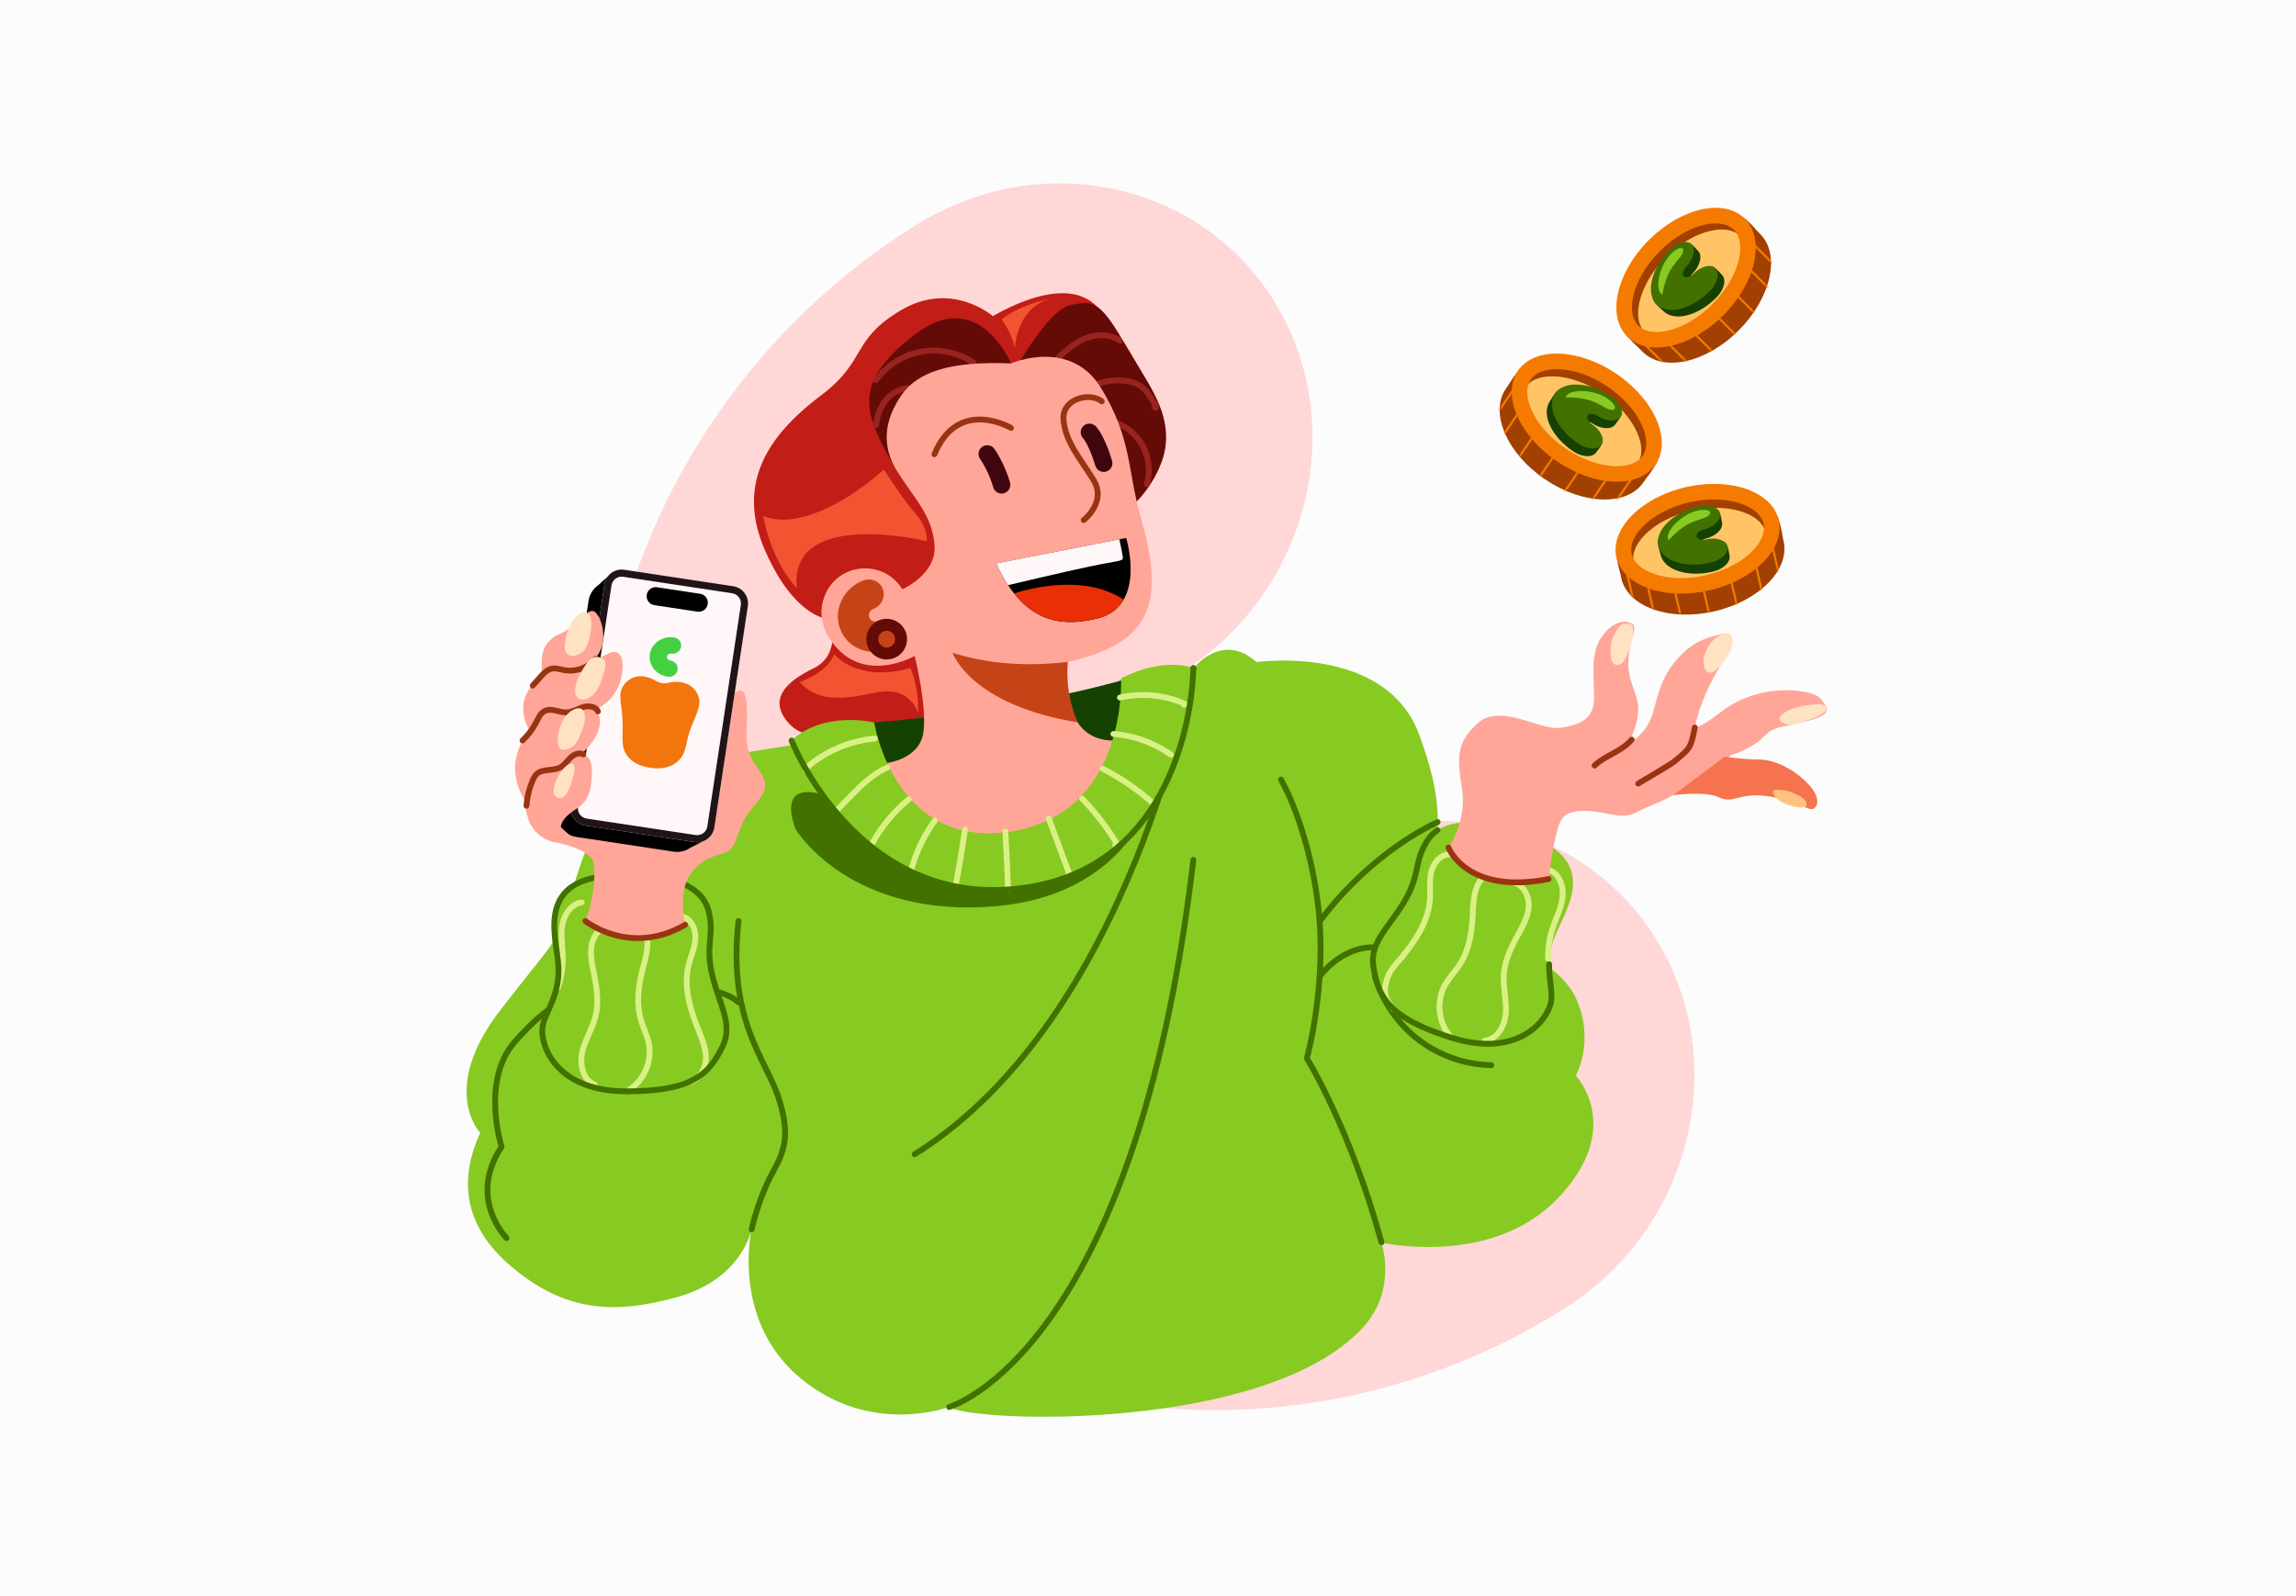 <svg width="748" height="520" viewBox="0 0 748 520" fill="none" xmlns="http://www.w3.org/2000/svg">
<rect width="748" height="520" fill="#FCFCFC"/>
<path d="M540.01 306.8C516.04 267.013 463.242 255.487 422.279 281.054C414.02 286.293 404.003 288.239 394.284 286.113C384.833 284.048 376.724 278.21 371.775 269.977C366.707 261.595 365.485 251.566 367.9 242.285C370.553 232.645 376.724 224.322 384.983 219.083C426.035 193.247 439.779 139.509 415.779 99.273C391.78 59.037 338.922 47.811 298.048 73.557C250.139 103.554 215.466 150.975 201.365 206.06C186.875 259.349 194.686 316.261 222.919 363.562C250.854 410.354 297.064 443.495 350.28 454.542C404.957 466.517 462.079 456.368 509.392 426.521C550.534 400.864 564.307 347.096 540.04 306.8H540.01Z" fill="#FFD7D6"/>
<path d="M323.729 233.751C323.729 233.751 352.669 231.758 362.719 227.345C372.769 222.932 388.85 217.717 388.85 217.717C388.85 217.717 398.103 205.665 409.349 215.72C409.349 215.72 451.556 209.717 462.389 239.468C473.221 269.22 464.78 270.017 470.801 285.695C476.823 301.372 506.959 311.038 513.379 325.112C519.799 339.185 513.364 350.431 513.364 350.431C513.364 350.431 529.431 367.323 507.713 390.218C485.995 413.113 450.018 404.852 450.018 404.852C450.018 404.852 455.532 420.197 443.779 432.781C412.219 466.58 317.551 463.648 309.115 458.418C309.115 458.418 283.786 468.046 260.891 449.142C237.991 430.238 244.843 400.496 244.843 400.496C244.843 400.496 242.02 416.572 220.715 422.589C199.409 428.605 183.732 426.987 166.863 412.909C149.99 398.83 149.999 383.153 156.443 369.093C156.443 369.093 143.053 355.152 162.764 329.439C182.474 303.73 180.463 309.757 186.1 291.27C191.737 272.783 196.975 253.495 229.536 247.488C262.096 241.48 323.729 233.751 323.729 233.751Z" fill="#87CA22"/>
<path d="M369.794 270.487C369.794 270.487 358.942 291.949 325.314 295.166C277.085 299.778 259.287 270.316 259.287 270.316C259.287 270.316 249.317 247.569 279.814 264.053C298.21 273.994 341.504 285.197 369.794 270.487Z" fill="#427100"/>
<path d="M214.011 321.021C219.656 320.686 225.205 320.738 229.946 321.441C234.507 322.117 238.469 323.416 241.011 325.696L241.253 325.92L241.319 325.991C241.631 326.357 241.622 326.907 241.282 327.262C240.942 327.617 240.393 327.651 240.014 327.355L239.94 327.292L239.74 327.106C237.622 325.208 234.12 323.978 229.668 323.318C225.105 322.642 219.7 322.585 214.124 322.916C202.972 323.577 191.276 325.777 184.564 327.524C184.427 327.56 184.283 327.564 184.144 327.537C184.144 327.537 184.144 327.537 184.144 327.537C184.145 327.537 184.146 327.538 184.147 327.538C184.149 327.539 184.151 327.539 184.152 327.539C184.156 327.54 184.16 327.54 184.163 327.541C184.169 327.542 184.174 327.543 184.177 327.543C184.183 327.544 184.187 327.544 184.188 327.544C184.185 327.544 184.163 327.543 184.122 327.543C184.04 327.545 183.878 327.555 183.629 327.608C183.129 327.714 182.278 327.99 181.027 328.695C178.519 330.109 174.457 333.218 168.467 340.007C163.066 346.129 161.983 354.39 162.306 361.258C162.466 364.675 162.974 367.705 163.441 369.881C163.675 370.967 163.898 371.838 164.062 372.435C164.143 372.733 164.211 372.963 164.257 373.116C164.28 373.193 164.298 373.251 164.309 373.289C164.315 373.308 164.32 373.322 164.322 373.33C164.324 373.335 164.325 373.338 164.326 373.34L164.326 373.342L164.354 373.446C164.403 373.692 164.353 373.949 164.213 374.16C158.768 382.325 159.179 389.447 160.905 394.529C161.774 397.087 162.983 399.142 163.975 400.557C164.47 401.264 164.909 401.808 165.221 402.172C165.377 402.354 165.501 402.491 165.585 402.581C165.626 402.625 165.658 402.659 165.678 402.679C165.688 402.69 165.695 402.697 165.699 402.701L165.703 402.705C166.073 403.076 166.073 403.676 165.703 404.047C165.332 404.417 164.732 404.417 164.361 404.047L165.032 403.376C164.396 404.011 164.362 404.044 164.36 404.046C164.36 404.046 164.359 404.045 164.359 404.045C164.358 404.044 164.357 404.043 164.355 404.042C164.353 404.039 164.35 404.036 164.346 404.031C164.338 404.023 164.326 404.012 164.312 403.998C164.284 403.969 164.245 403.927 164.195 403.873C164.095 403.766 163.954 403.61 163.78 403.408C163.433 403.003 162.955 402.41 162.421 401.647C161.353 400.123 160.048 397.907 159.108 395.139C157.243 389.649 156.835 382.043 162.386 373.483C162.343 373.336 162.29 373.153 162.231 372.938C162.059 372.31 161.828 371.405 161.586 370.279C161.102 368.03 160.577 364.894 160.41 361.347C160.078 354.284 161.162 345.418 167.044 338.752L167.607 338.117C173.373 331.672 177.42 328.549 180.096 327.041C181.48 326.261 182.511 325.905 183.234 325.752C183.596 325.675 183.881 325.649 184.093 325.645C184.148 325.644 184.198 325.645 184.243 325.647C191.082 323.88 202.806 321.686 214.011 321.021Z" fill="#427100"/>
<path d="M240.702 299.139C241.223 299.197 241.597 299.667 241.539 300.188C237.954 332.065 250.232 344.47 254.36 356.855C256.394 362.957 257.017 367.471 256.603 371.38C256.189 375.294 254.743 378.509 252.815 381.999L252.814 381.998C250.268 386.612 248.517 391.304 247.401 394.85C246.843 396.621 246.446 398.102 246.188 399.137C246.06 399.655 245.966 400.061 245.905 400.336C245.874 400.473 245.852 400.578 245.837 400.648C245.83 400.682 245.824 400.708 245.821 400.725C245.819 400.734 245.818 400.74 245.817 400.744C245.817 400.746 245.816 400.747 245.816 400.748V400.748C245.714 401.262 245.214 401.596 244.7 401.493C244.186 401.391 243.852 400.891 243.955 400.377L244.801 400.545C243.955 400.377 243.955 400.376 243.955 400.376V400.376C243.955 400.375 243.955 400.375 243.955 400.374C243.956 400.372 243.956 400.37 243.957 400.367C243.958 400.362 243.959 400.354 243.961 400.344C243.966 400.324 243.972 400.294 243.98 400.256C243.996 400.18 244.02 400.068 244.052 399.923C244.116 399.634 244.214 399.213 244.346 398.679C244.612 397.612 245.019 396.094 245.59 394.28C246.73 390.658 248.527 385.839 251.153 381.081H251.154C253.04 377.667 254.342 374.717 254.716 371.18C255.091 367.637 254.545 363.41 252.559 357.455C248.65 345.726 236.006 332.403 239.653 299.976C239.711 299.455 240.181 299.08 240.702 299.139Z" fill="#427100"/>
<path d="M416.825 253.173C417.276 252.905 417.858 253.053 418.126 253.503L417.401 253.934C418.107 253.514 418.126 253.503 418.127 253.503L418.127 253.505C418.127 253.506 418.128 253.506 418.129 253.508C418.13 253.51 418.132 253.514 418.135 253.518C418.14 253.526 418.147 253.539 418.156 253.554C418.175 253.586 418.201 253.632 418.235 253.692C418.304 253.813 418.404 253.99 418.531 254.224C418.785 254.693 419.149 255.386 419.595 256.296C420.487 258.117 421.705 260.808 423.023 264.304C425.658 271.298 428.693 281.519 430.309 294.464C431.929 307.436 431.016 320.086 429.704 329.48C429.048 334.179 428.29 338.072 427.696 340.792C427.399 342.152 427.142 343.22 426.96 343.949C426.884 344.25 426.82 344.493 426.772 344.676C426.877 344.85 427.021 345.089 427.197 345.39C427.607 346.091 428.203 347.131 428.949 348.494C430.44 351.22 432.533 355.239 434.943 360.424C439.614 370.47 445.482 384.897 450.494 402.783L450.976 404.525L450.997 404.62C451.076 405.095 450.785 405.561 450.311 405.691C449.806 405.829 449.284 405.532 449.145 405.026C444.063 386.452 438.006 371.514 433.222 361.224C430.83 356.079 428.757 352.097 427.284 349.405C426.547 348.059 425.961 347.035 425.559 346.349C425.359 346.007 425.204 345.749 425.1 345.577C425.049 345.491 425.01 345.427 424.984 345.385C424.971 345.364 424.961 345.348 424.955 345.337C424.952 345.332 424.949 345.329 424.948 345.326C424.947 345.325 424.946 345.324 424.946 345.324V345.324C424.806 345.098 424.766 344.824 424.838 344.568V344.567C424.838 344.567 424.838 344.566 424.839 344.564C424.839 344.562 424.84 344.558 424.842 344.552C424.845 344.542 424.85 344.525 424.856 344.502C424.868 344.457 424.886 344.389 424.91 344.298C424.959 344.116 425.029 343.844 425.119 343.488C425.297 342.776 425.549 341.727 425.841 340.387C426.427 337.706 427.176 333.862 427.825 329.217C429.123 319.921 430.018 307.45 428.426 294.699C426.83 281.922 423.837 271.846 421.247 264.974C419.952 261.537 418.757 258.902 417.89 257.131C417.457 256.245 417.105 255.576 416.863 255.13C416.742 254.908 416.648 254.741 416.586 254.631C416.555 254.576 416.531 254.535 416.516 254.509C416.508 254.496 416.503 254.486 416.499 254.48C416.497 254.477 416.496 254.475 416.495 254.474C416.495 254.474 416.495 254.473 416.495 254.473C416.227 254.022 416.375 253.44 416.825 253.173Z" fill="#427100"/>
<path d="M467.948 266.978C468.421 266.752 468.988 266.951 469.214 267.424C469.441 267.896 469.242 268.463 468.769 268.69C456.884 274.391 447.362 282.423 440.805 289.045C437.528 292.353 434.998 295.303 433.289 297.423C432.435 298.483 431.786 299.335 431.352 299.92C431.135 300.213 430.972 300.438 430.864 300.59C430.81 300.665 430.77 300.723 430.743 300.76C430.73 300.779 430.72 300.793 430.714 300.802C430.711 300.807 430.708 300.81 430.707 300.812C430.706 300.813 430.706 300.814 430.706 300.814C430.408 301.246 429.817 301.355 429.385 301.058C428.954 300.76 428.845 300.169 429.142 299.738L429.777 300.175C429.158 299.749 429.143 299.738 429.143 299.737C429.143 299.737 429.143 299.736 429.144 299.736C429.144 299.735 429.145 299.734 429.146 299.732C429.148 299.729 429.151 299.725 429.155 299.719C429.163 299.708 429.174 299.692 429.189 299.671C429.218 299.629 429.262 299.567 429.319 299.487C429.434 299.326 429.604 299.091 429.827 298.789C430.275 298.186 430.94 297.313 431.811 296.232C433.554 294.07 436.127 291.071 439.456 287.71C446.109 280.992 455.804 272.803 467.948 266.978Z" fill="#427100"/>
<path d="M434.271 312.462C437.521 309.952 442.263 307.453 448.063 307.736C448.586 307.761 448.99 308.207 448.965 308.73C448.939 309.254 448.494 309.657 447.97 309.632C442.786 309.379 438.481 311.61 435.431 313.965C433.911 315.139 432.72 316.33 431.911 317.227C431.507 317.675 431.199 318.048 430.995 318.307C430.892 318.436 430.815 318.536 430.766 318.602C430.741 318.635 430.722 318.66 430.711 318.676C430.705 318.684 430.701 318.69 430.699 318.693C430.698 318.694 430.697 318.695 430.697 318.696C430.393 319.123 429.801 319.223 429.374 318.919C428.946 318.615 428.847 318.023 429.15 317.596L430.019 318.213C429.989 318.192 429.957 318.169 429.924 318.145C429.15 317.595 429.15 317.595 429.151 317.595L429.151 317.594C429.152 317.593 429.152 317.592 429.153 317.592C429.154 317.59 429.156 317.587 429.159 317.584C429.163 317.577 429.17 317.569 429.178 317.558C429.194 317.536 429.217 317.504 429.247 317.465C429.306 317.385 429.393 317.271 429.507 317.128C429.734 316.841 430.068 316.437 430.502 315.956C431.368 314.995 432.641 313.721 434.271 312.462Z" fill="#427100"/>
<path d="M388.774 217.679C389.709 217.841 389.709 217.842 389.708 217.843C389.708 217.844 389.708 217.846 389.707 217.848C389.707 217.852 389.706 217.857 389.705 217.864C389.702 217.879 389.699 217.9 389.693 217.929C389.683 217.985 389.668 218.068 389.648 218.178C389.608 218.398 389.547 218.724 389.465 219.15C389.302 220.002 389.052 221.256 388.71 222.865C388.026 226.085 386.97 230.729 385.481 236.439C382.503 247.858 377.792 263.546 370.857 280.625C357.002 314.749 334.208 354.577 298.485 376.887C298.041 377.165 297.455 377.029 297.177 376.585C296.9 376.14 297.035 375.555 297.48 375.277C332.69 353.287 355.292 313.914 369.099 279.911C375.995 262.926 380.682 247.32 383.644 235.96C385.125 230.281 386.175 225.665 386.854 222.471C387.193 220.874 387.44 219.633 387.601 218.792C387.682 218.371 387.742 218.051 387.781 217.837C387.801 217.73 387.815 217.649 387.825 217.595C387.829 217.568 387.833 217.548 387.835 217.535C387.836 217.528 387.838 217.523 387.838 217.52C387.838 217.519 387.838 217.518 387.839 217.517C387.839 217.516 387.839 217.516 388.774 217.679ZM387.839 217.516C387.928 217 388.42 216.654 388.936 216.744C389.453 216.834 389.799 217.325 389.709 217.841L387.839 217.516Z" fill="#427100"/>
<path d="M388.89 279.215C389.41 279.276 389.782 279.747 389.721 280.268C380.219 361.03 360.285 405.768 342.64 430.343C333.817 442.632 325.571 449.872 319.499 454.048C316.464 456.135 313.975 457.455 312.233 458.256C311.362 458.656 310.678 458.927 310.206 459.099C309.97 459.185 309.787 459.246 309.66 459.287C309.597 459.308 309.547 459.323 309.512 459.333C309.495 459.339 309.481 459.343 309.47 459.346C309.465 459.347 309.461 459.348 309.458 459.349C309.456 459.35 309.455 459.35 309.454 459.351C309.452 459.351 309.445 459.328 309.195 458.437L309.187 458.41L309.451 459.351C308.946 459.492 308.423 459.198 308.281 458.693C308.14 458.188 308.435 457.665 308.939 457.524H308.94C308.94 457.523 308.941 457.523 308.942 457.523C308.946 457.522 308.955 457.519 308.966 457.516C308.99 457.509 309.028 457.497 309.079 457.48C309.183 457.447 309.343 457.393 309.555 457.316C309.98 457.161 310.617 456.909 311.44 456.531C313.086 455.774 315.48 454.508 318.423 452.484C324.308 448.437 332.399 441.353 341.099 429.236C358.501 404.998 378.359 360.596 387.836 280.046C387.897 279.526 388.369 279.153 388.89 279.215Z" fill="#427100"/>
<path d="M447.74 317.493C448.21 317.351 448.705 317.591 448.891 318.035L448.924 318.126L449.038 318.496C451.474 326.242 456.367 333.204 462.838 338.111C469.309 343.017 477.333 345.852 485.448 346.107L485.835 346.117L485.932 346.124C486.409 346.183 486.773 346.595 486.763 347.087C486.752 347.611 486.318 348.026 485.794 348.015C477.148 347.83 468.584 344.85 461.691 339.623C454.906 334.478 449.781 327.186 447.227 319.065L447.107 318.677L447.084 318.583C446.992 318.111 447.27 317.636 447.74 317.493Z" fill="#427100"/>
<path d="M489.574 269.727C489.574 269.727 471.353 263.635 464.924 273.993C460.416 281.253 462.997 284.736 457.19 294.273C452.24 302.397 446.214 307.128 447.42 314.9C448.938 324.698 452.335 331.735 472.967 338.132C493.598 344.528 503.245 333.648 505.119 327.228C506.547 322.34 502.709 315.616 506.191 305.97C509.674 296.323 524.949 277.922 489.579 269.727H489.574Z" fill="#87CA22"/>
<path d="M472.405 277.435C472.926 277.458 473.329 277.899 473.306 278.42C473.284 278.941 472.843 279.344 472.322 279.321C471.144 279.27 470.037 279.806 469.112 280.75C468.184 281.698 467.496 283.006 467.19 284.324C466.874 285.686 466.82 287.105 466.825 288.607C466.829 290.076 466.893 291.675 466.781 293.232C466.255 300.544 461.948 306.925 457.508 312.388L457.508 312.389C455.321 315.075 453.664 316.435 452.767 319.349C452.285 320.917 452 322.084 452.181 323.365C452.362 324.641 453.028 326.156 454.736 328.312C455.059 328.721 454.99 329.315 454.581 329.639C454.172 329.962 453.579 329.894 453.255 329.485C451.442 327.195 450.558 325.369 450.312 323.63C450.066 321.896 450.477 320.372 450.962 318.794C452.001 315.416 454.073 313.616 456.043 311.197C460.457 305.765 464.417 299.781 464.897 293.096V293.095C465.003 291.634 464.941 290.179 464.936 288.613C464.931 287.08 464.983 285.481 465.351 283.897C465.728 282.268 466.573 280.643 467.763 279.428C468.957 278.21 470.556 277.354 472.405 277.435Z" fill="#DAF086"/>
<path d="M472.9 336.666C473.23 337.07 473.17 337.665 472.766 337.995C472.362 338.324 471.767 338.264 471.437 337.86L472.9 336.666ZM482.076 285.56C482.412 285.161 483.008 285.111 483.406 285.447C483.805 285.784 483.855 286.379 483.519 286.778C482.207 288.332 481.545 290.26 481.189 292.417C480.829 294.597 480.797 296.889 480.671 299.207C480.377 304.664 479.293 310.369 476.173 315.067C475.417 316.206 474.548 317.271 473.748 318.289C472.986 319.259 472.275 320.2 471.689 321.205L471.574 321.407C468.926 326.127 469.478 332.473 472.9 336.666L471.437 337.86C467.524 333.066 466.899 325.88 469.926 320.483L470.056 320.256C470.715 319.127 471.496 318.099 472.263 317.122C473.094 316.064 473.898 315.08 474.599 314.022L474.599 314.022C477.448 309.732 478.499 304.42 478.785 299.105V299.104C478.905 296.892 478.944 294.424 479.325 292.11C479.711 289.775 480.46 287.474 482.076 285.56Z" fill="#DAF086"/>
<path d="M492.285 287.402C492.403 286.894 492.911 286.578 493.419 286.697C495.372 287.153 496.833 288.5 497.756 290.132C498.676 291.76 499.099 293.732 498.957 295.589C498.682 299.184 496.799 302.402 495.224 305.288V305.289C493.05 309.266 491.124 313.34 490.844 317.652C490.717 319.63 490.94 321.62 491.176 323.708C491.408 325.768 491.652 327.925 491.508 330.099C491.36 332.329 490.604 334.682 489.305 336.543C488.002 338.409 486.098 339.851 483.666 340.046C483.146 340.088 482.691 339.7 482.65 339.18C482.608 338.66 482.995 338.205 483.515 338.163C485.231 338.026 486.677 337.009 487.756 335.463C488.839 333.911 489.497 331.896 489.624 329.974C489.755 327.997 489.534 326.007 489.299 323.919C489.067 321.861 488.82 319.703 488.959 317.53V317.529C489.249 313.066 491.127 308.927 493.159 305.137L493.566 304.383C495.208 301.376 496.837 298.549 497.074 295.445C497.188 293.951 496.843 292.355 496.112 291.061C495.383 289.772 494.31 288.844 492.989 288.535C492.482 288.417 492.166 287.909 492.285 287.402Z" fill="#DAF086"/>
<path d="M504.336 283.267C504.561 282.797 505.124 282.597 505.595 282.822C509.289 284.583 510.454 289.177 509.944 292.825C509.687 294.66 509.111 296.394 508.484 298.051C507.844 299.741 507.176 301.293 506.647 302.929L506.647 302.93C505.727 305.781 505.276 308.787 505.265 311.797L505.269 312.4L505.266 312.496C505.225 312.973 504.829 313.351 504.34 313.359C503.851 313.366 503.443 313.001 503.387 312.526L503.381 312.429L503.377 311.791C503.389 308.598 503.866 305.397 504.85 302.349L504.85 302.349C505.397 300.659 506.118 298.968 506.717 297.382C507.33 295.763 507.846 294.187 508.073 292.563C508.53 289.293 507.399 285.773 504.782 284.526C504.311 284.301 504.112 283.738 504.336 283.267Z" fill="#DAF086"/>
<path d="M467.807 269.701C468.241 269.412 468.827 269.53 469.116 269.964C469.405 270.398 469.287 270.984 468.853 271.273C467.639 272.081 466.57 273.133 465.726 274.496L465.725 274.497C463.567 277.973 463.111 280.51 462.466 283.485C461.809 286.513 460.973 289.879 457.995 294.77V294.77C456.736 296.837 455.411 298.682 454.168 300.391C452.917 302.111 451.762 303.674 450.797 305.223C448.884 308.295 447.798 311.188 448.352 314.761V314.761C449.099 319.584 450.285 323.566 453.707 327.144C457.161 330.756 462.987 334.055 473.245 337.235C483.367 340.373 490.673 339.242 495.639 336.654C500.634 334.051 503.346 329.934 504.212 326.968V326.967C504.645 325.489 504.541 323.765 504.295 321.586C504.054 319.456 503.688 316.947 503.742 314.133L503.749 314.036C503.806 313.561 504.216 313.197 504.704 313.207C505.226 313.217 505.64 313.647 505.63 314.169C505.579 316.825 505.923 319.173 506.171 321.374C506.414 323.526 506.577 325.607 506.024 327.497L506.025 327.498C505.016 330.952 501.967 335.485 496.512 338.329C491.029 341.186 483.196 342.297 472.686 339.039C462.313 335.823 456.125 332.405 452.342 328.45C448.528 324.461 447.257 320.026 446.485 315.05C445.834 310.851 447.159 307.492 449.194 304.225C450.204 302.604 451.408 300.975 452.641 299.28C453.882 297.575 455.166 295.783 456.382 293.787L456.641 293.356C459.26 288.945 460.009 285.906 460.621 283.084C461.264 280.118 461.772 277.284 464.121 273.501C465.117 271.893 466.382 270.649 467.807 269.701Z" fill="#427100"/>
<path d="M208.543 285.324C208.543 285.324 227.751 284.907 230.821 296.708C232.975 304.978 229.478 307.536 232.197 318.369C234.518 327.593 238.869 333.899 235.414 340.965C231.058 349.871 225.73 355.584 204.13 355.579C182.436 355.575 176.543 342.326 176.652 335.636C176.737 330.545 182.398 325.263 181.928 315.014C181.459 304.77 172.324 282.667 208.538 285.324H208.543Z" fill="#87CA22"/>
<path d="M221.5 298.452C221.624 297.979 222.085 297.684 222.558 297.758L222.653 297.778L222.819 297.825C224.521 298.329 225.738 299.587 226.492 301.056C227.269 302.569 227.594 304.371 227.474 306.039C227.356 307.661 226.934 309.203 226.475 310.666C226.007 312.161 225.517 313.531 225.183 314.959C223.713 321.286 225.548 327.947 228.034 334.262L228.276 334.872L228.277 334.873C229.476 337.865 230.931 341.17 230.921 344.683C230.911 348.21 228.973 352.275 225.233 353.293L225.138 353.313C224.666 353.392 224.202 353.101 224.074 352.629C223.937 352.126 224.234 351.607 224.737 351.47C227.345 350.761 229.024 347.728 229.033 344.678C229.041 341.614 227.774 338.695 226.524 335.575L226.279 334.96C223.767 328.58 221.735 321.45 223.344 314.53V314.53C223.699 313.011 224.234 311.503 224.673 310.102C225.122 308.669 225.489 307.298 225.59 305.902C225.688 304.552 225.418 303.099 224.812 301.919C224.246 300.817 223.423 300.01 222.384 299.667L222.174 299.605L222.081 299.576C221.633 299.408 221.376 298.925 221.5 298.452Z" fill="#DAF086"/>
<path d="M209.776 302.164C210.226 301.973 210.741 302.159 210.971 302.579L211.013 302.666L211.102 302.883C211.989 305.124 212.01 307.466 211.695 309.738C211.373 312.062 210.678 314.43 210.138 316.578V316.578C208.836 321.744 208.262 327.126 209.716 332.067L209.856 332.522C210.194 333.582 210.611 334.622 211.032 335.723C211.505 336.961 211.975 338.259 212.267 339.624L212.325 339.908C213.472 345.882 210.751 352.405 205.673 355.769C205.238 356.057 204.652 355.938 204.364 355.503C204.076 355.069 204.195 354.483 204.63 354.195L204.84 354.053C209.147 351.07 211.458 345.41 210.471 340.267L210.42 340.019C210.161 338.807 209.737 337.626 209.268 336.397C208.805 335.187 208.29 333.911 207.904 332.601V332.6C206.361 327.357 206.932 321.779 208.184 316.615L208.307 316.117C208.873 313.866 209.521 311.668 209.824 309.479C210.115 307.38 210.068 305.401 209.345 303.577L209.273 303.401L209.24 303.31C209.099 302.852 209.325 302.354 209.776 302.164Z" fill="#DAF086"/>
<path d="M199.655 300.382L199.843 300.392L199.938 300.404C200.41 300.485 200.752 300.913 200.718 301.4C200.681 301.921 200.229 302.313 199.709 302.276C198.355 302.18 197.056 302.749 195.978 303.765C194.897 304.784 194.093 306.206 193.759 307.666C193.151 310.32 193.626 313.084 194.208 315.986L194.462 317.238C195.36 321.7 196.087 326.523 194.966 331.16C194.455 333.279 193.58 335.266 192.749 337.163C191.906 339.087 191.106 340.921 190.644 342.849C190.196 344.723 190.226 346.843 190.8 348.645C191.372 350.442 192.451 351.842 194.048 352.482C194.533 352.676 194.768 353.226 194.574 353.71C194.392 354.164 193.898 354.398 193.438 354.266L193.346 354.235L193.137 354.147C190.996 353.207 189.669 351.319 189 349.218C188.312 347.055 188.288 344.584 188.808 342.41C189.314 340.291 190.187 338.303 191.019 336.405C191.862 334.481 192.665 332.645 193.131 330.716C194.145 326.519 193.506 322.06 192.611 317.611L192.361 316.384C191.774 313.481 191.214 310.319 191.918 307.244C192.334 305.43 193.322 303.673 194.683 302.391C196.005 301.145 197.73 300.305 199.655 300.382Z" fill="#DAF086"/>
<path d="M182.701 322.013C182.538 322.509 182.005 322.779 181.509 322.616C181.014 322.454 180.744 321.921 180.907 321.425L182.701 322.013ZM189.361 293.078C189.877 293.004 190.356 293.362 190.43 293.878C190.504 294.394 190.146 294.873 189.63 294.947C186.763 295.36 184.641 298.386 184.107 301.648C183.842 303.267 183.867 304.926 183.973 306.654C184.076 308.346 184.263 310.175 184.285 311.952V311.953C184.324 315.37 183.76 318.78 182.701 322.013L180.907 321.425C181.906 318.376 182.433 315.171 182.397 311.975L182.382 311.331C182.332 309.833 182.184 308.348 182.088 306.769C181.98 305 181.943 303.173 182.243 301.343C182.838 297.706 185.31 293.662 189.361 293.078Z" fill="#DAF086"/>
<path d="M188.658 286.537C193.08 284.594 199.462 283.716 208.567 284.38C208.573 284.379 208.58 284.379 208.588 284.379C208.628 284.379 208.685 284.378 208.759 284.378C208.908 284.378 209.123 284.379 209.396 284.385C209.943 284.397 210.723 284.428 211.667 284.502C213.553 284.65 216.109 284.973 218.773 285.678C224.034 287.068 230.064 290.046 231.736 296.47L231.837 296.87C232.836 300.959 232.495 303.731 232.239 306.659C231.979 309.628 231.789 312.861 233.114 318.138L233.222 318.561C233.771 320.665 234.422 322.621 235.059 324.493C235.734 326.477 236.402 328.39 236.886 330.237C237.83 333.844 238.112 337.337 236.432 341.022L236.263 341.379C234.051 345.902 231.522 349.761 226.698 352.439C221.913 355.096 214.99 356.526 204.131 356.524C193.082 356.521 185.929 353.14 181.55 348.784C177.192 344.45 175.65 339.216 175.709 335.62V335.62C175.733 334.181 176.15 332.773 176.7 331.364C177.236 329.991 177.976 328.439 178.629 326.892C179.97 323.717 181.211 319.984 180.986 315.057C180.929 313.828 180.742 312.404 180.518 310.821C180.295 309.251 180.037 307.534 179.857 305.776C179.497 302.269 179.424 298.463 180.583 295.029C181.759 291.544 184.183 288.504 188.658 286.537ZM208.47 286.266C199.49 285.607 193.446 286.495 189.417 288.266C185.435 290.016 183.381 292.644 182.373 295.633C181.347 298.673 181.383 302.148 181.735 305.583C181.911 307.295 182.162 308.965 182.387 310.555C182.611 312.131 182.811 313.639 182.873 314.971C183.116 320.294 181.763 324.325 180.369 327.627C179.655 329.317 178.993 330.681 178.459 332.05C177.971 333.3 177.657 334.399 177.604 335.443L177.597 335.651C177.547 338.746 178.896 343.481 182.881 347.445C186.845 351.387 193.486 354.632 204.131 354.635C214.871 354.637 221.412 353.213 225.781 350.788C230.11 348.384 232.423 344.933 234.567 340.549C236.155 337.301 235.975 334.217 235.059 330.715C234.596 328.95 233.956 327.115 233.271 325.102C232.59 323.101 231.872 320.946 231.282 318.599V318.598C229.888 313.044 230.087 309.581 230.358 306.495C230.623 303.464 230.94 300.906 229.908 296.946V296.945C228.509 291.568 223.401 288.854 218.29 287.503C215.769 286.837 213.331 286.527 211.519 286.385C210.615 286.314 209.871 286.285 209.355 286.273C209.097 286.268 208.896 286.266 208.762 286.266C208.694 286.267 208.643 286.267 208.61 286.267C208.594 286.268 208.582 286.268 208.574 286.268C208.57 286.268 208.567 286.268 208.566 286.268H208.539C208.516 286.268 208.493 286.268 208.47 286.266Z" fill="#427100"/>
<path d="M190.712 300.077C190.712 300.077 206.679 311.598 223.182 301.321C223.182 301.321 220.871 291.033 224.682 285.107C228.492 279.18 233.925 278.919 236.701 277.576C239.477 276.234 239.477 273.818 241.887 268.191C244.298 262.563 250.461 259.346 249.123 254.525C247.785 249.704 242.694 248.095 243.23 237.913C243.766 227.73 242.955 221.917 238.542 226.657C234.129 231.398 181.801 274.62 181.801 274.62C181.801 274.62 192.828 276.755 193.388 281.32C194.574 290.967 190.707 300.077 190.707 300.077H190.712Z" fill="#FFA698"/>
<path d="M232.09 194.13L200.388 189.337C200.312 189.328 200.236 189.323 200.16 189.314L199.558 186.424L194.988 190.58C194.395 190.984 193.864 191.468 193.404 192.023L193.366 192.056V192.066C192.535 193.081 191.952 194.32 191.743 195.705L181.408 264.053C180.782 268.181 183.652 272.067 187.776 272.693L219.477 277.486C221.447 277.785 223.359 277.282 224.892 276.228L230.372 273.381L228.455 268.859L238.448 202.766C239.074 198.638 236.204 194.751 232.08 194.125L232.09 194.13Z" fill="black"/>
<path d="M238.88 191.004L203.378 185.635C200.282 185.167 197.392 187.297 196.924 190.394L186.013 262.538C185.545 265.634 187.675 268.524 190.771 268.992L226.273 274.361C229.37 274.83 232.26 272.699 232.728 269.603L243.639 197.459C244.107 194.362 241.976 191.472 238.88 191.004Z" fill="#FFF7F8"/>
<path fill-rule="evenodd" clip-rule="evenodd" d="M211.581 250.124C215.701 250.821 219.35 249.991 221.8 246.998C223.571 244.833 223.428 241.986 224.753 238.085C226.111 234.088 228.512 230.378 227.694 227.374C227.397 226.231 226.81 225.189 225.993 224.346C223.892 222.123 220.446 221.803 217.904 222.447C214.909 223.199 213.645 221.592 212.156 221.074C210.887 220.634 209.88 220.188 207.733 220.401C206.833 220.493 204.727 221.101 203.252 223.166C201.217 226.014 202.438 228.701 202.778 234.201C203.095 239.302 202.262 242.499 203.658 245.143C205.054 247.787 207.461 249.427 211.581 250.124Z" fill="#F2760D"/>
<path d="M220.75 218.205C220.966 216.759 219.887 215.414 218.346 215.202C218.034 215.162 217.745 215.006 217.547 214.759C217.353 214.518 217.272 214.212 217.316 213.914C217.362 213.609 217.535 213.342 217.784 213.167C218.046 212.988 218.37 212.911 218.682 212.952C220.23 213.158 221.668 212.138 221.892 210.681C222.116 209.224 221.03 207.884 219.488 207.679C217.685 207.434 215.855 207.878 214.382 208.924C212.934 209.917 211.967 211.45 211.705 213.163C211.446 214.858 211.919 216.593 213.017 217.936C214.133 219.33 215.76 220.241 217.546 220.476C219.093 220.688 220.531 219.669 220.75 218.205Z" fill="#43D141"/>
<path d="M226.62 272.073L226.274 274.361L190.771 268.991L191.117 266.704L226.62 272.073ZM230.439 269.257L241.35 197.111C241.627 195.279 240.367 193.569 238.534 193.292L203.031 187.923C201.199 187.646 199.489 188.907 199.212 190.739L188.301 262.884C188.024 264.716 189.284 266.426 191.117 266.704L190.771 268.991C187.868 268.552 185.814 265.985 185.955 263.114L186.013 262.538L196.924 190.393C197.392 187.297 200.281 185.167 203.377 185.635L238.88 191.004C241.976 191.472 244.105 194.361 243.638 197.457L232.727 269.603L232.611 270.17C231.897 272.955 229.177 274.8 226.274 274.361L226.62 272.073C228.452 272.35 230.162 271.09 230.439 269.257Z" fill="#201418"/>
<path d="M228.096 193.465L214.054 191.341C212.445 191.098 210.943 192.205 210.7 193.814C210.457 195.423 211.564 196.925 213.173 197.168L227.215 199.292C228.824 199.535 230.326 198.428 230.569 196.819C230.813 195.21 229.705 193.708 228.096 193.465Z" fill="black"/>
<path d="M181.806 274.619C181.806 274.619 171.287 274.083 171.154 260.954C171.154 260.954 168.525 257.561 167.899 252.047C166.997 244.076 172.492 238.045 172.492 238.045C172.492 238.045 167.799 230.809 172.625 224.246C174.608 221.546 176.658 219.558 176.658 219.558C176.658 219.558 175.571 212.858 178.252 209.646C180.933 206.433 181.802 207.235 184.952 205.091C189.503 201.987 192.051 197.318 194.196 199.733C196.34 202.149 197.01 207.102 196.208 210.182C195.406 213.261 193.109 215.61 193.109 215.61C193.109 215.61 198.215 212.725 199.558 212.46C200.9 212.194 204.113 212.996 202.371 220.901C200.63 228.806 193.797 231.217 193.797 231.217C193.797 231.217 196.34 232.958 195.135 237.38C193.93 241.803 189.375 245.689 189.375 245.689C189.375 245.689 192.99 245.423 192.858 251.853C192.725 258.282 191.04 261.276 188.568 262.975C186.096 264.674 183.073 266.515 182.67 269.5L185.204 271.815L181.802 274.629L181.806 274.619Z" fill="#FFA698"/>
<path d="M550.768 165.59C561.802 163.049 573.913 163.376 579.272 168.575C580.381 171.855 580.531 174.042 581.051 176.302C583.187 185.577 573.091 195.819 558.501 199.179C543.911 202.538 530.353 197.742 528.217 188.466C527.76 186.482 526.503 181.019 526.503 181.019C528.66 173.686 539.3 168.23 550.768 165.59Z" fill="#A14000"/>
<path d="M549.193 158.754C563.783 155.395 577.341 160.191 579.477 169.466C581.612 178.741 571.516 188.984 556.927 192.343C542.337 195.702 528.779 190.906 526.643 181.63C524.508 172.355 534.604 162.113 549.193 158.754Z" fill="#FFC466"/>
<path d="M550.955 166.405C544.454 167.902 539.188 170.893 535.881 174.256C532.525 177.669 531.657 180.881 532.206 183.267C532.756 185.653 534.94 188.162 539.451 189.764C543.896 191.342 549.94 191.73 556.441 190.233C562.942 188.736 568.208 185.745 571.516 182.382C574.872 178.969 575.739 175.756 575.19 173.37L580.115 172.236L580.207 172.673C581.94 181.856 571.937 191.851 557.575 195.158C542.985 198.517 529.422 193.701 527.281 184.401L527.19 183.964C525.456 174.782 535.459 164.786 549.821 161.48C564.411 158.121 577.974 162.936 580.115 172.236L575.19 173.37C574.64 170.984 572.456 168.475 567.945 166.874C563.5 165.295 557.456 164.908 550.955 166.405Z" fill="#A14000"/>
<path d="M563.439 180.963C562.964 178.902 563.045 175.603 559.636 176.415C558.947 176.583 554.995 178.867 554.413 178.681C553.848 178.499 553.477 178.154 553.379 177.728C553.279 177.293 553.475 176.817 553.891 176.41C554.332 175.988 554.969 175.658 555.658 175.49C559.078 174.666 561.474 172.3 561.009 170.218C560.544 168.135 560.578 164.891 557.172 165.712C553.185 166.666 543.951 171.223 541.497 173.648C539.066 175.985 540.432 178.263 540.981 180.711C541.524 183.133 543.648 185.09 546.847 186.085C550.116 187.137 554.159 187.186 558.103 186.232C561.524 185.417 563.92 183.052 563.439 180.963Z" fill="#154202"/>
<path d="M562.758 178.017C562.283 175.955 559.124 174.942 555.716 175.754C555.027 175.922 554.314 175.921 553.732 175.734C553.167 175.553 552.796 175.208 552.698 174.781C552.598 174.346 552.794 173.871 553.21 173.463C553.651 173.041 554.288 172.711 554.977 172.543C558.397 171.719 560.793 169.354 560.328 167.271C559.863 165.189 556.692 164.187 553.286 165.008C549.299 165.963 545.701 167.845 543.246 170.27C540.815 172.607 539.751 175.316 540.3 177.764C540.843 180.186 542.967 182.143 546.165 183.138C549.435 184.19 553.478 184.24 557.421 183.286C560.843 182.471 563.239 180.105 562.758 178.017Z" fill="#427100"/>
<path d="M553.027 166.363C547.334 167.674 541.948 173.836 543.589 176.038C548.325 170.902 551.095 170.169 553.944 169.173C558.838 167.911 557.853 165.252 553.027 166.363Z" fill="#87CA22"/>
<path d="M550.327 163.679C543.824 165.176 538.555 168.164 535.245 171.522C531.886 174.93 531.023 178.129 531.568 180.497C532.113 182.864 534.288 185.364 538.8 186.96C543.244 188.532 549.289 188.915 555.793 187.417C562.296 185.92 567.565 182.932 570.875 179.575C574.234 176.167 575.097 172.968 574.552 170.6L579.477 169.466C581.612 178.742 571.516 188.984 556.927 192.343C542.337 195.702 528.779 190.906 526.643 181.631C524.508 172.355 534.604 162.113 549.193 158.754L549.876 158.603C564.204 155.546 577.375 160.336 579.477 169.466L574.552 170.6C574.007 168.233 571.832 165.733 567.32 164.137C562.876 162.565 556.831 162.181 550.327 163.679Z" fill="#F57A00"/>
<mask id="mask0_21_6118" style="mask-type:alpha" maskUnits="userSpaceOnUse" x="526" y="164" width="56" height="37">
<path d="M550.768 165.589C561.802 163.048 573.913 163.375 579.272 168.574C580.381 171.854 580.531 174.041 581.051 176.301C583.187 185.576 573.091 195.818 558.501 199.178C543.911 202.537 530.353 197.741 528.217 188.465C527.76 186.481 526.503 181.018 526.503 181.018C528.66 173.685 539.3 168.229 550.768 165.589Z" fill="#FF7500"/>
</mask>
<g mask="url(#mask0_21_6118)">
<path fill-rule="evenodd" clip-rule="evenodd" d="M556.399 199.77L554.414 191.151L555.086 190.996L557.07 199.615L556.399 199.77Z" fill="#F57A00"/>
<path fill-rule="evenodd" clip-rule="evenodd" d="M547.107 200.379L545.149 191.871L545.82 191.717L547.779 200.224L547.107 200.379Z" fill="#F57A00"/>
<path fill-rule="evenodd" clip-rule="evenodd" d="M565.501 197.321L563.44 188.367L564.111 188.212L566.173 197.167L565.501 197.321Z" fill="#F57A00"/>
<path fill-rule="evenodd" clip-rule="evenodd" d="M573.665 192.849L571.655 184.118L572.326 183.963L574.336 192.694L573.665 192.849Z" fill="#F57A00"/>
<path fill-rule="evenodd" clip-rule="evenodd" d="M538.303 198.989L536.344 190.482L537.016 190.327L538.974 198.834L538.303 198.989Z" fill="#F57A00"/>
<path fill-rule="evenodd" clip-rule="evenodd" d="M579.177 187.102L576.729 176.468L577.4 176.313L579.849 186.947L579.177 187.102Z" fill="#F57A00"/>
<path fill-rule="evenodd" clip-rule="evenodd" d="M531.607 194.99L529.416 185.475L530.088 185.32L532.279 194.835L531.607 194.99Z" fill="#F57A00"/>
</g>
<path d="M522.674 127.633C532.043 133.991 540.044 143.089 539.88 150.553C538.23 153.598 536.73 155.196 535.428 157.115C530.083 164.991 515.708 164.56 503.32 156.153C490.931 147.747 485.221 134.547 490.566 126.671C491.709 124.986 494.857 120.347 494.857 120.347C501.699 116.939 512.936 121.025 522.674 127.633Z" fill="#A14000"/>
<path d="M526.613 121.828C539.001 130.235 544.712 143.434 539.367 151.31C534.023 159.186 519.647 158.755 507.259 150.349C494.871 141.942 489.161 128.742 494.505 120.867C499.85 112.991 514.225 113.421 526.613 121.828Z" fill="#FFC466"/>
<path d="M522.206 128.325C516.686 124.579 510.911 122.754 506.196 122.619C501.411 122.482 498.467 124.031 497.092 126.057C495.717 128.083 495.365 131.391 497.26 135.787C499.127 140.118 502.956 144.811 508.476 148.557C513.996 152.303 519.771 154.127 524.486 154.263C529.271 154.4 532.215 152.85 533.59 150.824L537.772 153.662L537.514 154.027C531.964 161.545 517.833 161.015 505.638 152.739C493.25 144.333 487.551 131.116 492.91 123.219L493.168 122.855C498.718 115.337 512.849 115.867 525.044 124.143C537.432 132.549 543.131 145.766 537.772 153.662L533.59 150.824C534.965 148.798 535.317 145.49 533.422 141.095C531.555 136.764 527.726 132.071 522.206 128.325Z" fill="#A14000"/>
<path d="M520.029 147.38C521.217 145.629 523.689 143.444 520.775 141.498C520.183 141.108 515.82 139.765 515.561 139.212C515.309 138.674 515.31 138.168 515.555 137.806C515.806 137.436 516.288 137.256 516.869 137.284C517.479 137.32 518.154 137.562 518.746 137.953C521.677 139.899 525.04 140.045 526.25 138.287C527.46 136.53 529.861 134.347 526.942 132.41C523.53 130.137 513.908 126.47 510.461 126.321C507.094 126.13 506.354 128.681 504.934 130.749C503.528 132.795 503.54 135.683 504.986 138.704C506.44 141.816 509.155 144.813 512.536 147.054C515.462 149.007 518.826 149.153 520.029 147.38Z" fill="#154202"/>
<path d="M521.725 144.876C522.913 143.125 521.507 140.12 518.593 138.175C518.001 137.784 517.516 137.261 517.257 136.708C517.005 136.17 517.006 135.663 517.252 135.301C517.502 134.932 517.985 134.752 518.566 134.78C519.176 134.816 519.851 135.058 520.443 135.449C523.374 137.395 526.737 137.541 527.947 135.783C529.157 134.026 527.733 131.021 524.814 129.083C521.402 126.811 517.575 125.454 514.128 125.305C510.761 125.113 508.051 126.177 506.63 128.245C505.225 130.29 505.236 133.179 506.683 136.2C508.137 139.312 510.851 142.308 514.233 144.549C517.159 146.502 520.522 146.649 521.725 144.876Z" fill="#427100"/>
<path d="M523.644 129.814C518.81 126.534 510.63 126.779 510.132 129.48C517.119 129.456 519.541 130.987 522.209 132.398C526.464 135.125 527.742 132.595 523.644 129.814Z" fill="#87CA22"/>
<path d="M523.775 126.01C518.253 122.262 512.478 120.434 507.766 120.293C502.983 120.15 500.051 121.695 498.687 123.705C497.323 125.715 496.971 129.01 498.871 133.402C500.742 137.728 504.575 142.419 510.097 146.167C515.619 149.914 521.394 151.743 526.106 151.884C530.889 152.027 533.821 150.482 535.185 148.472L539.367 151.31C534.022 159.186 519.647 158.755 507.259 150.349C494.871 141.942 489.161 128.743 494.505 120.867C499.85 112.991 514.225 113.421 526.613 121.828L527.189 122.226C539.177 130.646 544.628 143.558 539.367 151.31L535.185 148.472C536.549 146.462 536.902 143.167 535.002 138.775C533.13 134.448 529.298 129.757 523.775 126.01Z" fill="#F57A00"/>
<mask id="mask1_21_6118" style="mask-type:alpha" maskUnits="userSpaceOnUse" x="488" y="119" width="52" height="44">
<path d="M522.676 127.631C532.045 133.989 540.046 143.087 539.882 150.551C538.232 153.596 536.732 155.194 535.43 157.113C530.085 164.989 515.71 164.558 503.322 156.151C490.933 147.745 485.223 134.545 490.568 126.669C491.711 124.984 494.859 120.346 494.859 120.346C501.701 116.937 512.938 121.023 522.676 127.631Z" fill="#FF7500"/>
</mask>
<g mask="url(#mask1_21_6118)">
<path fill-rule="evenodd" clip-rule="evenodd" d="M501.455 155.015L506.422 147.696L506.992 148.083L502.026 155.402L501.455 155.015Z" fill="#F57A00"/>
<path fill-rule="evenodd" clip-rule="evenodd" d="M494.688 148.621L499.59 141.397L500.16 141.784L495.258 149.008L494.688 148.621Z" fill="#F57A00"/>
<path fill-rule="evenodd" clip-rule="evenodd" d="M509.444 160.018L514.604 152.415L515.174 152.802L510.014 160.405L509.444 160.018Z" fill="#F57A00"/>
<path fill-rule="evenodd" clip-rule="evenodd" d="M518.274 162.958L523.305 155.545L523.875 155.932L518.844 163.345L518.274 162.958Z" fill="#F57A00"/>
<path fill-rule="evenodd" clip-rule="evenodd" d="M489.717 141.22L494.619 133.997L495.189 134.384L490.288 141.607L489.717 141.22Z" fill="#F57A00"/>
<path fill-rule="evenodd" clip-rule="evenodd" d="M526.238 163.089L532.365 154.059L532.936 154.446L526.808 163.476L526.238 163.089Z" fill="#F57A00"/>
<path fill-rule="evenodd" clip-rule="evenodd" d="M488.092 133.593L493.574 125.514L494.145 125.901L488.662 133.98L488.092 133.593Z" fill="#F57A00"/>
</g>
<path d="M542.06 83.28C550.043 75.249 560.465 69.071 567.77 70.614C570.457 72.799 571.749 74.569 573.394 76.204C580.144 82.914 577.06 96.961 566.505 107.579C555.951 118.197 541.922 121.365 535.172 114.655C533.728 113.219 529.752 109.267 529.752 109.267C527.669 101.912 533.764 91.626 542.06 83.28Z" fill="#A14000"/>
<path d="M537.086 78.335C547.64 67.717 561.669 64.549 568.419 71.259C575.169 77.969 572.085 92.016 561.531 102.634C550.976 113.252 536.948 116.42 530.197 109.71C523.447 103 526.531 88.953 537.086 78.335Z" fill="#FFC466"/>
<path d="M542.654 83.869C537.95 88.6 535.089 93.938 534.083 98.546C533.062 103.223 534.04 106.403 535.776 108.129C537.513 109.855 540.699 110.814 545.369 109.765C549.972 108.732 555.292 105.838 559.995 101.107C564.698 96.375 567.56 91.038 568.566 86.429C569.587 81.753 568.608 78.573 566.872 76.847L570.435 73.262L570.745 73.583C577.106 80.429 573.969 94.218 563.58 104.67C553.025 115.288 538.982 118.441 532.213 111.713L531.903 111.393C525.543 104.547 528.679 90.758 539.069 80.306C549.624 69.688 563.667 66.534 570.435 73.262L566.872 76.847C565.135 75.121 561.95 74.162 557.279 75.21C552.677 76.244 547.357 79.137 542.654 83.869Z" fill="#A14000"/>
<path d="M560.977 89.535C559.476 88.044 557.786 85.21 555.335 87.714C554.841 88.223 552.715 92.263 552.123 92.414C551.548 92.562 551.05 92.468 550.74 92.159C550.423 91.845 550.336 91.338 550.47 90.772C550.619 90.179 550.982 89.56 551.476 89.051C553.93 86.531 554.696 83.253 553.193 81.739C551.69 80.224 549.99 77.461 547.545 79.971C544.681 82.903 539.296 91.68 538.511 95.04C537.7 98.313 540.07 99.513 541.839 101.291C543.589 103.051 546.43 103.575 549.666 102.712C552.994 101.86 556.441 99.746 559.269 96.838C561.73 94.324 562.496 91.046 560.977 89.535Z" fill="#154202"/>
<path d="M558.829 87.405C557.329 85.914 554.116 86.74 551.665 89.243C551.171 89.753 550.567 90.132 549.976 90.284C549.4 90.432 548.903 90.338 548.593 90.029C548.276 89.715 548.188 89.207 548.323 88.641C548.471 88.049 548.835 87.43 549.328 86.921C551.783 84.401 552.549 81.123 551.046 79.608C549.543 78.094 546.326 78.936 543.881 81.446C541.017 84.379 538.975 87.889 538.191 91.249C537.379 94.522 537.922 97.382 539.692 99.161C541.442 100.921 544.282 101.444 547.519 100.582C550.846 99.729 554.294 97.616 557.122 94.708C559.583 92.194 560.349 88.916 558.829 87.405Z" fill="#427100"/>
<path d="M544.383 82.731C540.265 86.874 538.992 94.959 541.554 95.947C542.824 89.077 544.777 86.981 546.657 84.62C550.125 80.944 547.874 79.219 544.383 82.731Z" fill="#87CA22"/>
<path d="M540.67 81.897C535.965 86.631 533.099 91.967 532.088 96.572C531.062 101.246 532.038 104.413 533.761 106.126C535.483 107.838 538.656 108.794 543.324 107.74C547.922 106.702 553.241 103.804 557.946 99.071C562.651 94.337 565.517 89.001 566.528 84.397C567.554 79.722 566.579 76.556 564.856 74.843L568.419 71.259C575.169 77.969 572.085 92.016 561.531 102.634C550.976 113.252 536.948 116.42 530.198 109.71C523.447 103 526.531 88.953 537.085 78.335L537.583 77.843C548.077 67.62 561.774 64.653 568.419 71.259L564.856 74.843C563.133 73.131 559.961 72.174 555.292 73.228C550.694 74.267 545.375 77.164 540.67 81.897Z" fill="#F57A00"/>
<mask id="mask2_21_6118" style="mask-type:alpha" maskUnits="userSpaceOnUse" x="529" y="70" width="48" height="49">
<path d="M542.056 83.278C550.039 75.247 560.461 69.069 567.766 70.612C570.453 72.797 571.745 74.567 573.39 76.202C580.14 82.912 577.056 96.959 566.501 107.577C555.947 118.195 541.918 121.363 535.168 114.653C533.724 113.217 529.748 109.265 529.748 109.265C527.665 101.911 533.76 91.624 542.056 83.278Z" fill="#FF7500"/>
</mask>
<g mask="url(#mask2_21_6118)">
<path fill-rule="evenodd" clip-rule="evenodd" d="M565.041 109.2L558.768 102.964L559.254 102.476L565.527 108.711L565.041 109.2Z" fill="#F57A00"/>
<path fill-rule="evenodd" clip-rule="evenodd" d="M557.502 114.666L551.311 108.511L551.797 108.022L557.988 114.177L557.502 114.666Z" fill="#F57A00"/>
<path fill-rule="evenodd" clip-rule="evenodd" d="M571.438 102.277L564.92 95.798L565.406 95.31L571.923 101.788L571.438 102.277Z" fill="#F57A00"/>
<path fill-rule="evenodd" clip-rule="evenodd" d="M575.958 94.142L569.604 87.826L570.09 87.337L576.444 93.653L575.958 94.142Z" fill="#F57A00"/>
<path fill-rule="evenodd" clip-rule="evenodd" d="M549.313 118.182L543.122 112.028L543.607 111.539L549.799 117.693L549.313 118.182Z" fill="#F57A00"/>
<path fill-rule="evenodd" clip-rule="evenodd" d="M577.562 86.341L569.823 78.648L570.309 78.159L578.048 85.852L577.562 86.341Z" fill="#F57A00"/>
<path fill-rule="evenodd" clip-rule="evenodd" d="M541.515 118.368L534.59 111.485L535.076 110.996L542.001 117.879L541.515 118.368Z" fill="#F57A00"/>
</g>
<path d="M187.618 244.723C188.525 244.447 189.583 244.428 190.531 245.015C190.974 245.29 191.111 245.873 190.836 246.316C190.578 246.731 190.05 246.877 189.62 246.667L189.535 246.62L189.468 246.581C189.125 246.397 188.69 246.371 188.165 246.53C187.6 246.701 187.016 247.068 186.549 247.515C186.024 248.017 185.608 248.545 185.034 249.175C184.497 249.765 183.867 250.388 183.06 250.834L183.059 250.834C181.655 251.611 179.969 251.701 178.668 251.841C177.255 251.993 176.216 252.199 175.476 252.893C175.015 253.326 174.693 253.947 174.365 254.715C173.296 257.224 172.647 259.912 172.45 262.631C172.413 263.151 171.961 263.542 171.44 263.505C170.92 263.467 170.529 263.015 170.567 262.495L170.612 261.946C170.867 259.207 171.549 256.507 172.628 253.974V253.974C172.964 253.186 173.412 252.241 174.184 251.516V251.516C175.437 250.341 177.088 250.111 178.466 249.962C179.955 249.802 181.159 249.728 182.145 249.181C182.677 248.887 183.14 248.451 183.638 247.904C184.1 247.397 184.661 246.708 185.243 246.151C185.881 245.54 186.716 244.996 187.618 244.723Z" fill="#993412"/>
<path d="M189.61 229.509C190.637 229.189 191.843 229.093 192.937 229.339C194.037 229.587 195.123 230.212 195.663 231.413C195.877 231.889 195.665 232.447 195.189 232.661C194.744 232.862 194.225 232.688 193.985 232.274L193.941 232.188L193.896 232.096C193.657 231.647 193.195 231.333 192.522 231.181C191.797 231.018 190.929 231.076 190.172 231.312C189.325 231.575 188.57 231.943 187.623 232.323C186.727 232.683 185.724 233.02 184.624 233.057L184.624 233.057C183.261 233.105 181.83 232.666 180.748 232.427C179.566 232.167 178.681 232.099 177.913 232.477C177.418 232.72 177.013 233.14 176.629 233.724C176.233 234.326 175.925 234.995 175.543 235.742C174.355 238.063 172.772 240.176 170.875 241.963C170.496 242.321 169.898 242.303 169.54 241.924C169.183 241.544 169.2 240.947 169.58 240.589C171.318 238.95 172.771 237.011 173.861 234.881L174.122 234.363C174.394 233.822 174.698 233.224 175.05 232.687C175.532 231.953 176.166 231.231 177.081 230.782C178.476 230.096 179.933 230.314 181.154 230.583C182.475 230.874 183.51 231.207 184.557 231.17H184.56C185.323 231.145 186.078 230.908 186.92 230.571C187.71 230.253 188.673 229.8 189.61 229.509Z" fill="#993412"/>
<path d="M193.293 214.077C193.629 213.678 194.225 213.627 194.623 213.963C195.022 214.3 195.073 214.895 194.737 215.294L194.483 215.585C191.806 218.544 187.569 219.999 183.637 219.272V219.272C183.276 219.206 182.917 219.123 182.583 219.046C182.241 218.968 181.923 218.894 181.609 218.837C180.981 218.723 180.441 218.687 179.941 218.789L179.942 218.79C178.875 219.009 177.977 219.856 176.982 220.938L176.982 220.938C176.056 221.945 175.148 222.97 174.259 224.014C173.921 224.411 173.325 224.459 172.928 224.121C172.531 223.783 172.483 223.187 172.821 222.79C173.726 221.727 174.65 220.684 175.593 219.659C176.543 218.625 177.819 217.299 179.561 216.94H179.562C180.405 216.767 181.22 216.847 181.947 216.98C182.311 217.046 182.671 217.129 183.006 217.206C183.349 217.285 183.666 217.358 183.978 217.415H183.98C187.37 218.041 191.072 216.712 193.293 214.077Z" fill="#993412"/>
<path d="M471.889 276.138C471.889 276.138 477.92 267.696 476.311 257.248C474.702 246.799 474.299 241.973 481.535 235.544C488.771 229.114 501.631 237.954 508.065 237.152C514.499 236.35 519.32 234.339 519.32 227.506C519.32 220.673 518.115 213.437 521.332 208.212C524.549 202.988 528.967 201.783 531.382 202.988C533.797 204.193 531.249 207.676 530.713 212.635C530.177 217.593 530.713 220.137 531.918 223.62C533.123 227.102 534.329 229.513 533.394 234.339C532.459 239.164 529.778 242.913 529.778 242.913C529.778 242.913 536.478 239.297 538.352 232.73C540.227 226.163 541.166 220.673 546.39 214.775C551.615 208.877 555.904 207.809 560.322 206.737C564.739 205.664 565.413 208.611 560.991 215.98C556.568 223.349 553.755 229.513 552.146 237.015C552.146 237.015 553.484 237.551 560.72 231.923C567.957 226.296 576.797 224.554 583.9 224.958C591.003 225.361 593.143 227.102 593.95 228.711C594.757 230.32 597.969 232.597 588.593 235.008C579.217 237.418 578.277 236.346 574.391 240.232C570.505 244.118 564.075 245.992 564.075 245.992C564.075 245.992 557.646 250.415 552.018 254.699C546.39 258.984 539.558 261.798 536.34 263.141C533.123 264.484 531.116 266.624 525.218 265.419C519.32 264.213 510.613 262.605 508.335 267.696C506.058 272.788 504.497 286.411 504.497 286.411C504.497 286.411 481.811 292.664 471.893 276.138H471.889Z" fill="#FFA698"/>
<path d="M545.081 259.089C545.081 259.089 555.624 257.651 560.042 259.796C564.46 261.94 566.206 258.619 573.841 259.207C581.475 259.796 587.373 262.88 589.518 263.549C591.663 264.218 593.94 260.868 589.518 255.914C585.096 250.96 578.396 247.473 573.171 247.473C567.947 247.473 561.916 246.533 561.916 246.533L545.076 259.089H545.081Z" fill="#F5734F"/>
<path d="M551.201 236.852C551.292 236.336 551.784 235.99 552.3 236.081C552.816 236.171 553.161 236.663 553.071 237.179L552.959 237.806C552.402 240.856 551.887 242.643 551.035 244.026C550.135 245.487 548.87 246.449 547.138 247.965C545.621 249.293 543.885 250.331 542.244 251.307L542.244 251.307C539.554 252.91 536.869 254.514 534.184 256.117C533.734 256.386 533.151 256.239 532.882 255.789C532.614 255.339 532.761 254.757 533.211 254.488C535.896 252.884 538.582 251.28 541.273 249.676L541.274 249.675C542.935 248.687 544.522 247.732 545.889 246.536C547.768 244.892 548.712 244.177 549.419 243.03C550.117 241.898 550.598 240.295 551.201 236.852Z" fill="#993412"/>
<path d="M530.845 240.368C531.176 239.962 531.773 239.901 532.18 240.232C532.586 240.563 532.647 241.161 532.315 241.567C530.625 243.64 528.355 244.986 526.176 246.197C523.948 247.436 521.832 248.529 520.127 250.117L520.053 250.18C519.67 250.471 519.121 250.43 518.786 250.07C518.429 249.687 518.45 249.086 518.833 248.729C520.749 246.943 523.119 245.725 525.254 244.538C527.438 243.324 529.408 242.129 530.845 240.368Z" fill="#993412"/>
<path d="M531.373 204.678C531.036 203.549 529.612 202.899 528.535 203.378C527.999 203.615 527.591 204.071 527.235 204.531C525.076 207.336 524.212 211.098 524.929 214.567C525.076 215.279 525.332 216.043 525.944 216.436C526.637 216.887 527.605 216.707 528.265 216.209C528.924 215.711 529.346 214.961 529.707 214.216C530.936 211.668 531.714 208.901 531.994 206.083C532.061 205.4 532.094 204.693 531.842 204.057C531.591 203.421 530.979 202.88 530.295 202.918" fill="#FFE2C2"/>
<path d="M557.427 209.341C555.595 211.695 554.328 214.836 555.306 217.655C555.463 218.11 555.69 218.561 556.084 218.841C556.578 219.192 557.251 219.206 557.826 219.002C558.4 218.798 558.884 218.414 559.33 218.006C561.645 215.918 564.886 211.638 564.374 208.269C563.747 204.122 558.727 207.657 557.422 209.337L557.427 209.341Z" fill="#FFE2C2"/>
<path d="M594.116 232.241C594.42 232.028 594.728 231.79 594.87 231.449C595.15 230.789 594.681 230.006 594.04 229.688C593.399 229.37 592.645 229.404 591.933 229.451C588.199 229.703 584.351 230.277 581.209 232.308C577.243 234.875 582.135 236.692 584.764 235.957C588.028 235.041 591.302 234.234 594.116 232.241Z" fill="#FFE2C2"/>
<path d="M578.67 257.329C578.266 257.348 577.782 257.443 577.64 257.823C577.559 258.041 577.626 258.283 577.711 258.501C578.342 260.1 579.918 261.111 581.469 261.847C582.399 262.288 589.797 264.784 588.392 261.253C587.875 259.958 585.26 258.795 584.074 258.302C582.371 257.595 580.515 257.249 578.674 257.334L578.67 257.329Z" fill="#FFC37F"/>
<path d="M182.21 260.052C183.411 260.275 184.369 259.084 184.924 257.998C185.707 256.465 189.622 246.828 184.995 249.205C182.613 250.429 177.707 259.208 182.21 260.052Z" fill="#FFE2C2"/>
<path d="M181.986 242.965C182.09 243.321 182.233 243.682 182.517 243.924C182.773 244.142 183.115 244.237 183.452 244.275C184.918 244.436 186.361 243.625 187.324 242.505C188.287 241.385 188.852 239.986 189.388 238.609C190.09 236.797 190.774 234.885 190.522 232.958C190.029 229.148 186.095 231.108 184.548 233.015C182.493 235.554 181.051 239.748 181.991 242.965H181.986Z" fill="#FFE2C2"/>
<path d="M189.17 227.862C189.697 228.033 190.271 227.971 190.802 227.815C192.339 227.364 193.592 226.201 194.456 224.849C195.319 223.497 195.841 221.964 196.34 220.441C197.032 218.334 198.242 215.022 195.447 214.187C193.602 213.637 192.302 214.548 191.258 215.957C189.725 218.016 184.638 226.382 189.175 227.867L189.17 227.862Z" fill="#FFE2C2"/>
<path d="M189.995 212.261C190.888 211.336 191.405 210.116 191.78 208.892C192.401 206.856 192.681 204.716 192.605 202.586C192.572 201.646 192.415 200.602 191.689 200.005C191.101 199.516 190.242 199.449 189.511 199.682C188.781 199.914 188.164 200.413 187.632 200.963C185.412 203.26 184.482 206.51 184.083 209.68C183.974 210.557 183.903 211.478 184.235 212.299C185.203 214.667 188.653 213.656 189.995 212.266V212.261Z" fill="#FFE2C2"/>
<path d="M270.783 201.873C270.783 201.873 274 213.394 265.156 217.684C256.311 221.973 250.119 227.658 256.714 235.369C264.349 244.294 276.931 235.369 276.931 235.369C276.931 235.369 276.833 245.006 283.642 248.83C292.886 254.026 302.418 241.276 302.418 241.276L321.418 211.677L370.329 163.41C370.329 163.41 386.13 148.416 376.887 130.731C367.644 113.047 364.427 108.221 357.997 100.586C351.568 92.951 339.107 94.156 323.429 102.997C323.429 102.997 310.167 91.343 293.688 100.985C277.208 110.627 282.523 117.464 267.609 128.719C252.695 139.975 239.025 155.647 249.075 178.96C259.125 202.272 270.779 201.869 270.779 201.869L270.783 201.873Z" fill="#C21D17"/>
<path d="M329.382 118.404C329.382 118.404 318.753 92.947 297.989 109.028C277.224 125.109 281.144 134.594 292.409 153.778C303.673 172.962 329.387 118.409 329.387 118.409L329.382 118.404Z" fill="#640B08"/>
<path d="M332.541 117.346C332.541 117.346 342.197 100.615 348.764 99.382C355.331 98.148 357.842 97.166 365.737 110.855C373.633 124.544 380.694 132.739 379.802 144.398C378.909 156.056 367.436 166.277 367.436 166.277L332.546 117.346H332.541Z" fill="#640B08"/>
<path d="M282.309 235.592C282.309 235.592 327.5 232.645 368.322 220.854C368.322 220.854 365.513 239.388 358.946 254.021C352.378 268.655 300.696 299.721 282.309 235.592Z" fill="#154202"/>
<path d="M353.169 109.404C356.601 107.993 360.817 107.733 364.212 109.496C365.136 109.79 366.481 111.103 365.432 111.816C365.102 112.041 364.666 112.035 364.343 111.8C361.479 109.727 357.362 109.732 353.891 111.159C350.413 112.59 347.515 115.209 344.716 118.009C344.345 118.379 343.744 118.379 343.374 118.009C343.003 117.638 343.003 117.037 343.374 116.666C346.183 113.857 349.311 110.991 353.169 109.404Z" fill="#99231F"/>
<path d="M356.806 124.364C359.654 123.219 362.752 122.867 365.757 123.059L366.091 123.083C367.77 123.215 369.537 123.551 371.118 124.399C373.752 125.813 375.423 128.382 376.779 130.793L377.343 131.812L377.346 131.818C377.405 131.928 377.51 132.133 377.561 132.377C377.613 132.631 377.629 133.052 377.333 133.435C377.082 133.76 376.726 133.865 376.448 133.863C376.191 133.861 375.968 133.775 375.803 133.669C375.655 133.574 375.422 133.377 375.322 133.042C375.266 132.856 375.255 132.627 375.34 132.392C375.361 132.337 375.384 132.285 375.411 132.238C373.988 129.666 372.513 127.302 370.221 126.072C368.88 125.353 367.294 125.059 365.636 124.954C362.853 124.776 360.047 125.107 357.514 126.126L357.422 126.157C356.96 126.291 356.463 126.055 356.28 125.599C356.084 125.113 356.32 124.56 356.806 124.364Z" fill="#99231F"/>
<path d="M362.728 137.367C362.903 136.908 363.396 136.663 363.861 136.788L363.953 136.818L364.333 136.968C368.238 138.565 371.527 141.608 373.409 145.386C375.352 149.287 375.763 153.913 374.548 158.093L374.516 158.185C374.336 158.631 373.844 158.877 373.372 158.74C372.869 158.594 372.579 158.067 372.725 157.564C373.807 153.839 373.44 149.705 371.71 146.233C370.034 142.868 367.094 140.148 363.616 138.725L363.278 138.592L363.189 138.552C362.759 138.337 362.554 137.826 362.728 137.367Z" fill="#99231F"/>
<path d="M286.148 124.424C285.842 124.849 285.249 124.946 284.824 124.641C284.398 124.335 284.3 123.742 284.606 123.317L286.148 124.424ZM299.963 113.636C306.076 112.549 312.58 113.93 317.719 117.409C318.153 117.703 318.267 118.293 317.973 118.727C317.698 119.134 317.162 119.259 316.739 119.031L316.656 118.981L316.208 118.686C311.551 115.702 305.746 114.534 300.296 115.503C294.674 116.509 289.482 119.78 286.148 124.424L284.606 123.317C288.228 118.271 293.854 114.728 299.962 113.636H299.963Z" fill="#99231F"/>
<path d="M286.319 138.667C286.258 139.188 285.786 139.559 285.265 139.498C284.745 139.436 284.373 138.964 284.434 138.444L286.319 138.667ZM296.566 125.493L296.663 125.5C297.14 125.561 297.503 125.974 297.491 126.465C297.478 126.956 297.095 127.351 296.615 127.388L296.518 127.39L296.268 127.388C293.683 127.412 291.136 128.803 289.408 130.874C287.627 133.01 286.66 135.794 286.319 138.667L284.434 138.444C284.805 135.319 285.87 132.153 287.951 129.658C289.965 127.242 293.012 125.519 296.252 125.49L296.566 125.493Z" fill="#99231F"/>
<path d="M288.783 248.63C288.783 248.63 299.634 247.425 300.84 238.58C302.045 229.736 297.983 213.712 297.983 213.712C297.983 213.712 281.371 223.354 271.098 209.242C266.367 202.741 267.259 197.042 269.091 193.161C273.404 184.013 285.936 182.423 292.55 190.072C293.044 190.641 293.532 191.272 294.007 191.961C294.007 191.961 305.262 187.14 304.455 177.493C303.649 167.846 298.026 162.622 292.398 153.777C286.771 144.933 288.379 136.496 293.604 128.856C298.828 121.217 309.281 117.601 329.376 118.408C329.376 118.408 348.67 109.966 358.72 126.446C368.77 142.925 367.213 152.899 371.621 168.468C379.218 195.32 376.404 209.242 347.868 215.671C347.868 215.671 347.066 228.934 351.085 235.368C355.104 241.802 362.739 241.276 362.739 241.276C362.739 241.276 367.598 270.068 335.44 274.624C303.283 279.179 292.398 263.103 288.783 248.63Z" fill="#FFA698"/>
<path d="M292.364 205.166C291.448 202.633 288.565 201.373 285.939 202.359C285.409 202.563 284.816 202.558 284.289 202.329C283.776 202.106 283.378 201.676 283.189 201.153C282.999 200.629 283.039 200.035 283.278 199.534C283.534 199.015 283.981 198.617 284.511 198.413C287.144 197.413 288.534 194.514 287.62 191.956C286.707 189.398 283.818 188.153 281.195 189.149C278.128 190.306 275.616 192.606 274.194 195.577C272.768 198.442 272.567 201.764 273.646 204.777C274.711 207.753 276.974 210.166 279.882 211.398C282.864 212.704 286.234 212.775 289.266 211.619C291.903 210.629 293.292 207.73 292.364 205.166Z" fill="#C54417"/>
<path d="M347.867 215.672C333.291 217.352 320.996 216.066 310.311 212.678C310.311 212.678 316.028 229.622 351.085 235.364C348.309 228.797 347.236 222.234 347.867 215.667V215.672Z" fill="#C54417"/>
<path d="M324.547 183.576L366.887 175.268C366.887 175.268 373.796 197.531 357.511 201.527C343.309 205.009 332.58 200.99 324.547 183.571V183.576Z" fill="black"/>
<path d="M366.059 195.377C353.124 186.77 334.832 191.904 330.381 193.356C337.579 202.419 346.5 204.231 357.508 201.532C361.764 200.488 364.436 198.196 366.059 195.377Z" fill="#E82F05"/>
<path d="M328.427 190.647C328.461 190.638 345.647 186.552 354.924 184.588C364.214 182.623 365.999 182.979 365.823 181.551C365.7 180.578 365.064 177.551 364.67 175.705L324.551 183.577C325.78 186.239 327.07 188.588 328.432 190.647H328.427Z" fill="#FFF7F8"/>
<path d="M350.713 129.117C353.561 128.041 357.094 128.198 359.338 129.884L359.551 130.052L359.623 130.117C359.961 130.46 359.991 131.009 359.678 131.388C359.344 131.792 358.746 131.848 358.342 131.515C356.793 130.234 353.898 129.942 351.384 130.892C348.941 131.815 347.144 133.792 347.426 136.806C347.741 140.167 348.978 143.078 350.729 146.08C351.606 147.584 352.605 149.099 353.676 150.705C354.743 152.305 355.881 153.995 357.015 155.82C359.499 159.82 358.605 163.489 357.139 166.068C356.412 167.347 355.539 168.374 354.854 169.078C354.51 169.432 354.21 169.708 353.993 169.897C353.884 169.992 353.796 170.066 353.734 170.118C353.703 170.143 353.678 170.163 353.66 170.177C353.651 170.184 353.643 170.19 353.638 170.194C353.635 170.196 353.633 170.198 353.631 170.2C353.631 170.2 353.63 170.201 353.629 170.201L353.628 170.202C353.628 170.202 353.627 170.202 353.049 169.451C353.015 169.408 352.984 169.367 352.954 169.329L353.627 170.202C353.212 170.522 352.616 170.445 352.296 170.029C351.997 169.64 352.046 169.092 352.396 168.762L352.468 168.7V168.699H352.469C352.469 168.699 352.469 168.698 352.47 168.698C352.472 168.697 352.476 168.694 352.481 168.69C352.492 168.681 352.509 168.667 352.533 168.648C352.58 168.609 352.652 168.549 352.744 168.469C352.928 168.308 353.19 168.067 353.494 167.755C354.104 167.128 354.864 166.229 355.489 165.13C356.726 162.954 357.412 160.058 355.403 156.822C354.289 155.029 353.171 153.369 352.097 151.758C351.027 150.154 349.999 148.596 349.089 147.036C347.266 143.91 345.886 140.726 345.536 136.983C345.154 132.895 347.702 130.254 350.713 129.117Z" fill="#993412"/>
<path d="M305.295 148.376C305.094 148.86 304.539 149.09 304.055 148.89C303.57 148.689 303.341 148.134 303.541 147.65L305.295 148.376ZM311.094 137.954C313.994 136.149 317.07 135.638 319.849 135.744C322.62 135.849 325.118 136.569 326.912 137.254C327.812 137.597 328.542 137.935 329.051 138.189C329.305 138.315 329.504 138.421 329.642 138.497C329.711 138.534 329.765 138.564 329.802 138.586C329.821 138.596 329.836 138.605 329.846 138.611C329.851 138.614 329.855 138.616 329.859 138.618C329.86 138.619 329.862 138.62 329.863 138.621C329.863 138.621 329.864 138.621 329.864 138.621C329.865 138.622 329.865 138.622 329.449 139.325L329.865 138.622C330.316 138.889 330.465 139.471 330.198 139.922C329.931 140.373 329.349 140.522 328.898 140.255C328.897 140.255 328.895 140.254 328.892 140.252C328.886 140.248 328.876 140.242 328.862 140.234C328.834 140.218 328.79 140.193 328.731 140.161C328.613 140.097 328.435 140.002 328.204 139.887C327.742 139.657 327.068 139.345 326.235 139.027C324.562 138.389 322.275 137.736 319.776 137.64C317.285 137.545 314.605 138.005 312.097 139.566C309.592 141.125 307.176 143.833 305.295 148.376L303.541 147.65C305.544 142.814 308.19 139.761 311.094 137.954Z" fill="#993412"/>
<path d="M319.32 149.563C318.406 148.284 318.702 146.507 319.98 145.593C321.259 144.678 323.038 144.974 323.952 146.253L321.91 147.713C323.93 146.269 323.952 146.254 323.953 146.254L323.953 146.255C323.954 146.256 323.955 146.257 323.955 146.258C323.956 146.259 323.958 146.261 323.959 146.263C323.963 146.268 323.967 146.273 323.971 146.28C323.981 146.293 323.993 146.31 324.008 146.332C324.037 146.374 324.078 146.433 324.128 146.508C324.229 146.657 324.369 146.868 324.54 147.138C324.881 147.675 325.346 148.446 325.863 149.407C326.893 151.319 328.153 154.031 329.041 157.193C329.466 158.707 328.584 160.279 327.07 160.704C325.604 161.116 324.083 160.301 323.603 158.873L323.56 158.733L323.416 158.24C322.682 155.796 321.688 153.664 320.849 152.106C320.404 151.28 320.009 150.626 319.731 150.187C319.592 149.968 319.482 149.802 319.411 149.697C319.375 149.644 319.349 149.606 319.333 149.584C319.327 149.574 319.322 149.567 319.32 149.563Z" fill="#40060E"/>
<path d="M352.872 138.892C353.962 137.759 355.764 137.725 356.897 138.815L355.002 140.784C356.897 138.815 356.898 138.816 356.9 138.817C356.9 138.818 356.901 138.819 356.902 138.82C356.904 138.822 356.906 138.823 356.908 138.825C356.911 138.829 356.915 138.833 356.919 138.836C356.927 138.844 356.935 138.853 356.944 138.861C356.962 138.879 356.981 138.899 357.003 138.921C357.046 138.966 357.096 139.021 357.154 139.085C357.269 139.215 357.412 139.386 357.578 139.604C357.911 140.042 358.34 140.67 358.831 141.54C359.813 143.279 361.05 145.99 362.289 150.093C362.743 151.599 361.892 153.187 360.387 153.642C358.882 154.096 357.293 153.245 356.838 151.74C355.7 147.971 354.617 145.657 353.872 144.339C353.501 143.681 353.215 143.272 353.05 143.055C352.967 142.947 352.914 142.887 352.896 142.866C352.887 142.856 352.887 142.856 352.895 142.865C352.9 142.869 352.906 142.876 352.915 142.884C352.92 142.889 352.924 142.894 352.93 142.9C352.933 142.903 352.936 142.906 352.939 142.909L352.946 142.916L352.947 142.915C351.816 141.825 351.782 140.025 352.872 138.892Z" fill="#40060E"/>
<path d="M257.877 241.276C257.877 241.276 280.131 298.173 335.439 289.006C388.773 280.161 388.773 217.683 388.773 217.683C388.773 217.683 379.796 213.712 365.219 220.995C365.219 220.995 367.516 264.877 329.375 270.913C291.235 276.949 284.805 235.373 284.805 235.373C284.805 235.373 268.326 231.43 257.877 241.28V241.276Z" fill="#87CA22"/>
<path d="M288.872 214.87C285.218 214.87 282.248 211.9 282.248 208.246C282.248 204.592 285.218 201.622 288.872 201.622C292.526 201.622 295.496 204.592 295.496 208.246C295.496 211.9 292.526 214.87 288.872 214.87ZM288.872 205.504C287.363 205.504 286.134 206.732 286.134 208.241C286.134 209.75 287.363 210.979 288.872 210.979C290.381 210.979 291.61 209.75 291.61 208.241C291.61 206.732 290.381 205.504 288.872 205.504Z" fill="#640B08"/>
<path d="M327.442 269.934C327.932 269.903 328.359 270.25 328.437 270.725L328.448 270.821L328.593 273.199C328.922 278.747 329.178 284.302 329.365 289.857C329.383 290.381 328.973 290.82 328.449 290.838C327.958 290.854 327.541 290.495 327.477 290.018L327.468 289.921L327.385 287.547C327.208 282.8 326.98 278.053 326.699 273.311L326.554 270.94L326.553 270.843C326.571 270.363 326.951 269.964 327.442 269.934Z" fill="#DAF086"/>
<path d="M341.315 265.763C341.806 265.58 342.353 265.83 342.536 266.321C344.818 272.447 347.101 278.578 349.378 284.704C349.484 284.989 349.447 285.308 349.278 285.561C348.936 286.074 348.263 286.353 347.628 286.163L347.502 286.119L347.414 286.078C346.988 285.853 346.794 285.339 346.978 284.883C347.042 284.723 347.147 284.59 347.274 284.491C345.104 278.657 342.931 272.818 340.757 266.984C340.574 266.493 340.824 265.946 341.315 265.763ZM348.214 284.359C348.198 284.352 348.182 284.347 348.166 284.342C348.182 284.348 348.198 284.352 348.214 284.359Z" fill="#DAF086"/>
<path d="M351.851 259.504C352.203 259.162 352.753 259.149 353.121 259.458L353.193 259.524L353.589 259.936C357.539 264.062 361.063 268.599 364.089 273.447L364.39 273.933L364.391 273.934C364.641 274.343 364.711 274.865 364.641 275.279C364.606 275.481 364.511 275.821 364.218 276.082C363.866 276.394 363.422 276.429 363.054 276.302L362.982 276.275L362.894 276.233C362.47 276.005 362.28 275.489 362.468 275.035C362.514 274.923 362.58 274.825 362.659 274.742C359.662 269.895 356.156 265.363 352.218 261.248L351.83 260.846L351.766 260.773C351.468 260.396 351.498 259.846 351.851 259.504Z" fill="#DAF086"/>
<path d="M358.42 250.052C358.645 249.615 359.162 249.427 359.61 249.603L359.698 249.642L360.235 249.922C365.777 252.829 370.976 256.387 375.693 260.5C376.088 260.844 376.129 261.443 375.785 261.838C375.44 262.233 374.841 262.274 374.446 261.93C369.841 257.915 364.764 254.441 359.354 251.603L358.829 251.33L358.745 251.281C358.342 251.019 358.195 250.488 358.42 250.052Z" fill="#DAF086"/>
<path d="M362.798 238.198L363.442 238.251C369.738 238.82 375.878 241.003 381.125 244.532C381.274 244.563 381.417 244.63 381.542 244.735C381.729 244.892 381.914 245.053 382.094 245.209C382.476 245.541 382.53 246.116 382.216 246.514C381.902 246.911 381.331 246.992 380.919 246.697C375.756 242.999 369.593 240.713 363.272 240.141L362.659 240.092L362.563 240.079C362.089 239.996 361.746 239.566 361.782 239.076C361.818 238.586 362.22 238.21 362.7 238.196L362.798 238.198Z" fill="#DAF086"/>
<path d="M364.649 226.353C371.507 224.793 378.833 225.381 385.353 228.01L385.982 228.27L385.983 228.271C386.061 228.304 386.22 228.374 386.374 228.49C386.524 228.603 386.731 228.806 386.827 229.125L386.845 229.191L386.866 229.303C386.943 229.853 386.582 230.236 386.36 230.383C386.217 230.478 385.988 230.583 385.7 230.569C385.382 230.554 385.075 230.393 384.885 230.108L384.849 230.049L384.805 229.963C384.783 229.915 384.767 229.865 384.754 229.815C378.565 227.293 371.59 226.721 365.07 228.204C364.559 228.32 364.05 228 363.934 227.489C363.818 226.978 364.138 226.469 364.649 226.353ZM386.493 229.101C386.48 229.078 386.466 229.057 386.451 229.036C386.466 229.057 386.48 229.078 386.493 229.101Z" fill="#DAF086"/>
<path d="M314.505 269.376C315.024 269.449 315.385 269.93 315.311 270.448C314.469 276.395 313.485 282.322 312.362 288.225L312.339 288.319C312.202 288.78 311.735 289.072 311.252 288.98C310.737 288.882 310.399 288.385 310.497 287.87L310.91 285.666C311.857 280.521 312.699 275.359 313.432 270.182C313.505 269.664 313.986 269.302 314.505 269.376Z" fill="#DAF086"/>
<path d="M297.759 283.717C297.622 284.223 297.1 284.521 296.595 284.384C296.089 284.246 295.79 283.725 295.928 283.219L297.759 283.717ZM303.77 266.794C304.077 266.369 304.67 266.273 305.095 266.58C305.52 266.886 305.616 267.479 305.31 267.905C301.874 272.667 299.3 278.053 297.759 283.717L295.928 283.219C297.529 277.334 300.202 271.741 303.77 266.794Z" fill="#DAF086"/>
<path d="M295.459 259.689C295.864 259.357 296.462 259.415 296.795 259.82C297.128 260.225 297.069 260.823 296.665 261.156C291.882 265.087 287.87 269.955 284.93 275.398C284.876 275.499 284.771 275.683 284.606 275.845C284.43 276.018 284.089 276.255 283.614 276.204C283.203 276.16 282.928 275.902 282.791 275.653C282.667 275.428 282.638 275.194 282.652 275.007C282.664 274.842 282.723 274.541 282.977 274.295C283.108 274.168 283.293 274.06 283.519 274.023C286.552 268.554 290.626 263.663 295.459 259.689Z" fill="#DAF086"/>
<path d="M273.241 264.716C272.875 265.091 272.274 265.098 271.899 264.732C271.524 264.365 271.517 263.764 271.883 263.39L273.241 264.716ZM288.716 249.197C289.198 248.991 289.756 249.214 289.962 249.696C290.168 250.178 289.944 250.736 289.462 250.942C284.867 252.905 281.215 256.574 277.544 260.322L277.544 260.323C276.827 261.056 276.109 261.789 275.392 262.52C274.674 263.252 273.957 263.984 273.241 264.716L271.883 263.39C272.6 262.656 273.319 261.923 274.037 261.191C274.754 260.459 275.471 259.728 276.187 258.996L276.188 258.995C279.814 255.293 283.718 251.333 288.716 249.197Z" fill="#DAF086"/>
<path d="M263.396 251.361C263.225 251.856 262.685 252.12 262.189 251.949C261.694 251.779 261.43 251.239 261.601 250.743L263.396 251.361ZM285.039 239.683C285.52 239.688 285.928 240.057 285.973 240.546C286.02 241.068 285.635 241.53 285.113 241.577L284.438 241.644C277.463 242.403 270.707 245.11 265.146 249.384L265.145 249.385C264.283 250.045 263.644 250.639 263.396 251.361L261.601 250.743C261.998 249.589 262.881 248.758 263.663 248.134L263.99 247.878C270.016 243.247 277.371 240.372 284.942 239.686L285.039 239.683Z" fill="#DAF086"/>
<path d="M387.824 217.678C387.824 217.154 388.249 216.729 388.773 216.729C389.297 216.73 389.722 217.154 389.722 217.678H388.773C389.705 217.678 389.722 217.679 389.722 217.68V217.693C389.722 217.702 389.722 217.714 389.722 217.73C389.722 217.763 389.721 217.81 389.721 217.871C389.719 217.994 389.716 218.175 389.709 218.409C389.696 218.878 389.669 219.564 389.616 220.437C389.511 222.184 389.301 224.684 388.88 227.709C388.04 233.756 386.358 241.921 382.988 250.374C376.244 267.292 362.696 285.443 335.594 289.937C307.542 294.589 287.855 282.463 275.231 269.231C268.925 262.62 264.37 255.726 261.393 250.487C259.904 247.867 258.807 245.657 258.081 244.099C257.718 243.32 257.447 242.703 257.267 242.279C257.177 242.068 257.109 241.904 257.064 241.792C257.041 241.736 257.023 241.693 257.012 241.664C257.006 241.649 257.001 241.638 256.998 241.63C256.997 241.626 256.995 241.623 256.995 241.621C256.994 241.619 256.994 241.618 256.994 241.618C256.995 241.616 257.034 241.6 257.877 241.271L256.993 241.616C256.802 241.128 257.043 240.578 257.531 240.387C258.019 240.196 258.57 240.437 258.761 240.925C258.761 240.925 258.761 240.926 258.761 240.926C258.761 240.928 258.762 240.93 258.763 240.932C258.766 240.938 258.769 240.948 258.774 240.96C258.784 240.985 258.8 241.024 258.821 241.076C258.863 241.179 258.927 241.333 259.014 241.536C259.186 241.941 259.448 242.538 259.801 243.297C260.508 244.815 261.582 246.979 263.043 249.549C265.967 254.693 270.433 261.452 276.604 267.92C288.934 280.846 308.028 292.585 335.284 288.065C361.516 283.715 374.635 266.204 381.225 249.672C384.522 241.4 386.174 233.392 387 227.448C387.413 224.478 387.619 222.027 387.722 220.323C387.773 219.471 387.799 218.806 387.811 218.355C387.818 218.13 387.821 217.959 387.823 217.845C387.823 217.788 387.824 217.745 387.824 217.717C387.824 217.704 387.824 217.693 387.824 217.687V217.678Z" fill="#427100"/>
<path d="M471.552 275.25C472.042 275.065 472.588 275.31 472.775 275.799V275.799C472.775 275.799 472.776 275.8 472.776 275.801C472.778 275.805 472.781 275.812 472.785 275.823C472.794 275.844 472.808 275.88 472.829 275.928C472.872 276.024 472.94 276.171 473.038 276.361C473.233 276.741 473.545 277.289 474.002 277.937C474.916 279.231 476.407 280.922 478.703 282.461C483.269 285.523 491.154 288.073 504.308 285.48C504.822 285.378 505.321 285.713 505.423 286.227C505.524 286.741 505.19 287.24 504.675 287.342C491.12 290.015 482.703 287.429 477.646 284.037C475.129 282.35 473.477 280.485 472.451 279.031C471.938 278.304 471.582 277.679 471.35 277.229C471.235 277.005 471.15 276.823 471.093 276.694C471.065 276.63 471.043 276.578 471.028 276.541C471.021 276.523 471.015 276.508 471.01 276.497C471.008 276.491 471.006 276.486 471.005 276.482C471.004 276.481 471.003 276.479 471.003 276.478C471.002 276.477 471.002 276.476 471.002 276.476C471.001 276.475 471.001 276.474 471.889 276.138L471.001 276.474C470.816 275.984 471.062 275.436 471.552 275.25Z" fill="#993412"/>
<path d="M189.976 299.485C190.303 299.079 190.897 299.014 191.303 299.341L191.308 299.345C191.313 299.349 191.322 299.356 191.334 299.365C191.357 299.383 191.395 299.412 191.446 299.45C191.548 299.526 191.703 299.64 191.908 299.782C192.32 300.067 192.934 300.467 193.728 300.918C195.318 301.82 197.622 302.92 200.468 303.703C206.144 305.264 213.992 305.574 222.707 300.504L223.657 302.136C214.427 307.506 206.04 307.194 199.967 305.524C196.939 304.691 194.49 303.522 192.796 302.56C191.948 302.079 191.286 301.648 190.834 301.335C190.607 301.179 190.433 301.051 190.313 300.961C190.253 300.917 190.207 300.881 190.175 300.856C190.159 300.844 190.146 300.834 190.137 300.826C190.132 300.823 190.128 300.82 190.126 300.818C190.124 300.817 190.123 300.816 190.122 300.815C190.122 300.814 190.121 300.814 190.121 300.813C190.123 300.811 190.156 300.768 190.712 300.077C190.729 300.056 190.745 300.036 190.761 300.016L190.12 300.813C189.714 300.486 189.649 299.892 189.976 299.485ZM222.707 300.504C223.158 300.242 223.736 300.395 223.998 300.845C224.261 301.296 224.108 301.874 223.657 302.136L222.707 300.504Z" fill="#993412"/>
<path d="M259.594 191.6C259.594 191.6 251.556 183.828 248.609 168.022C248.609 168.022 261.473 175.795 287.998 153.019C287.998 153.019 293.891 162.395 298.181 167.22C302.47 172.046 301.934 176.331 301.934 176.331C301.934 176.331 256.918 165.346 259.599 191.605L259.594 191.6Z" fill="#F25431"/>
<path d="M326.307 104.069C326.307 104.069 330.069 109.027 330.596 113.715C330.596 113.715 330.952 100.496 341.851 97.459C341.851 97.459 332.921 98.887 326.311 104.069H326.307Z" fill="#F25431"/>
<path d="M260.506 222.234C260.506 222.234 269.436 219.378 271.761 213.124C271.761 213.124 279.087 222.59 296.592 217.679C296.592 217.679 299.448 223.663 299.092 232.417C299.092 232.417 296.772 223.307 285.517 225.627C274.262 227.948 266.579 228.844 260.506 222.234Z" fill="#F25431"/>
</svg>
